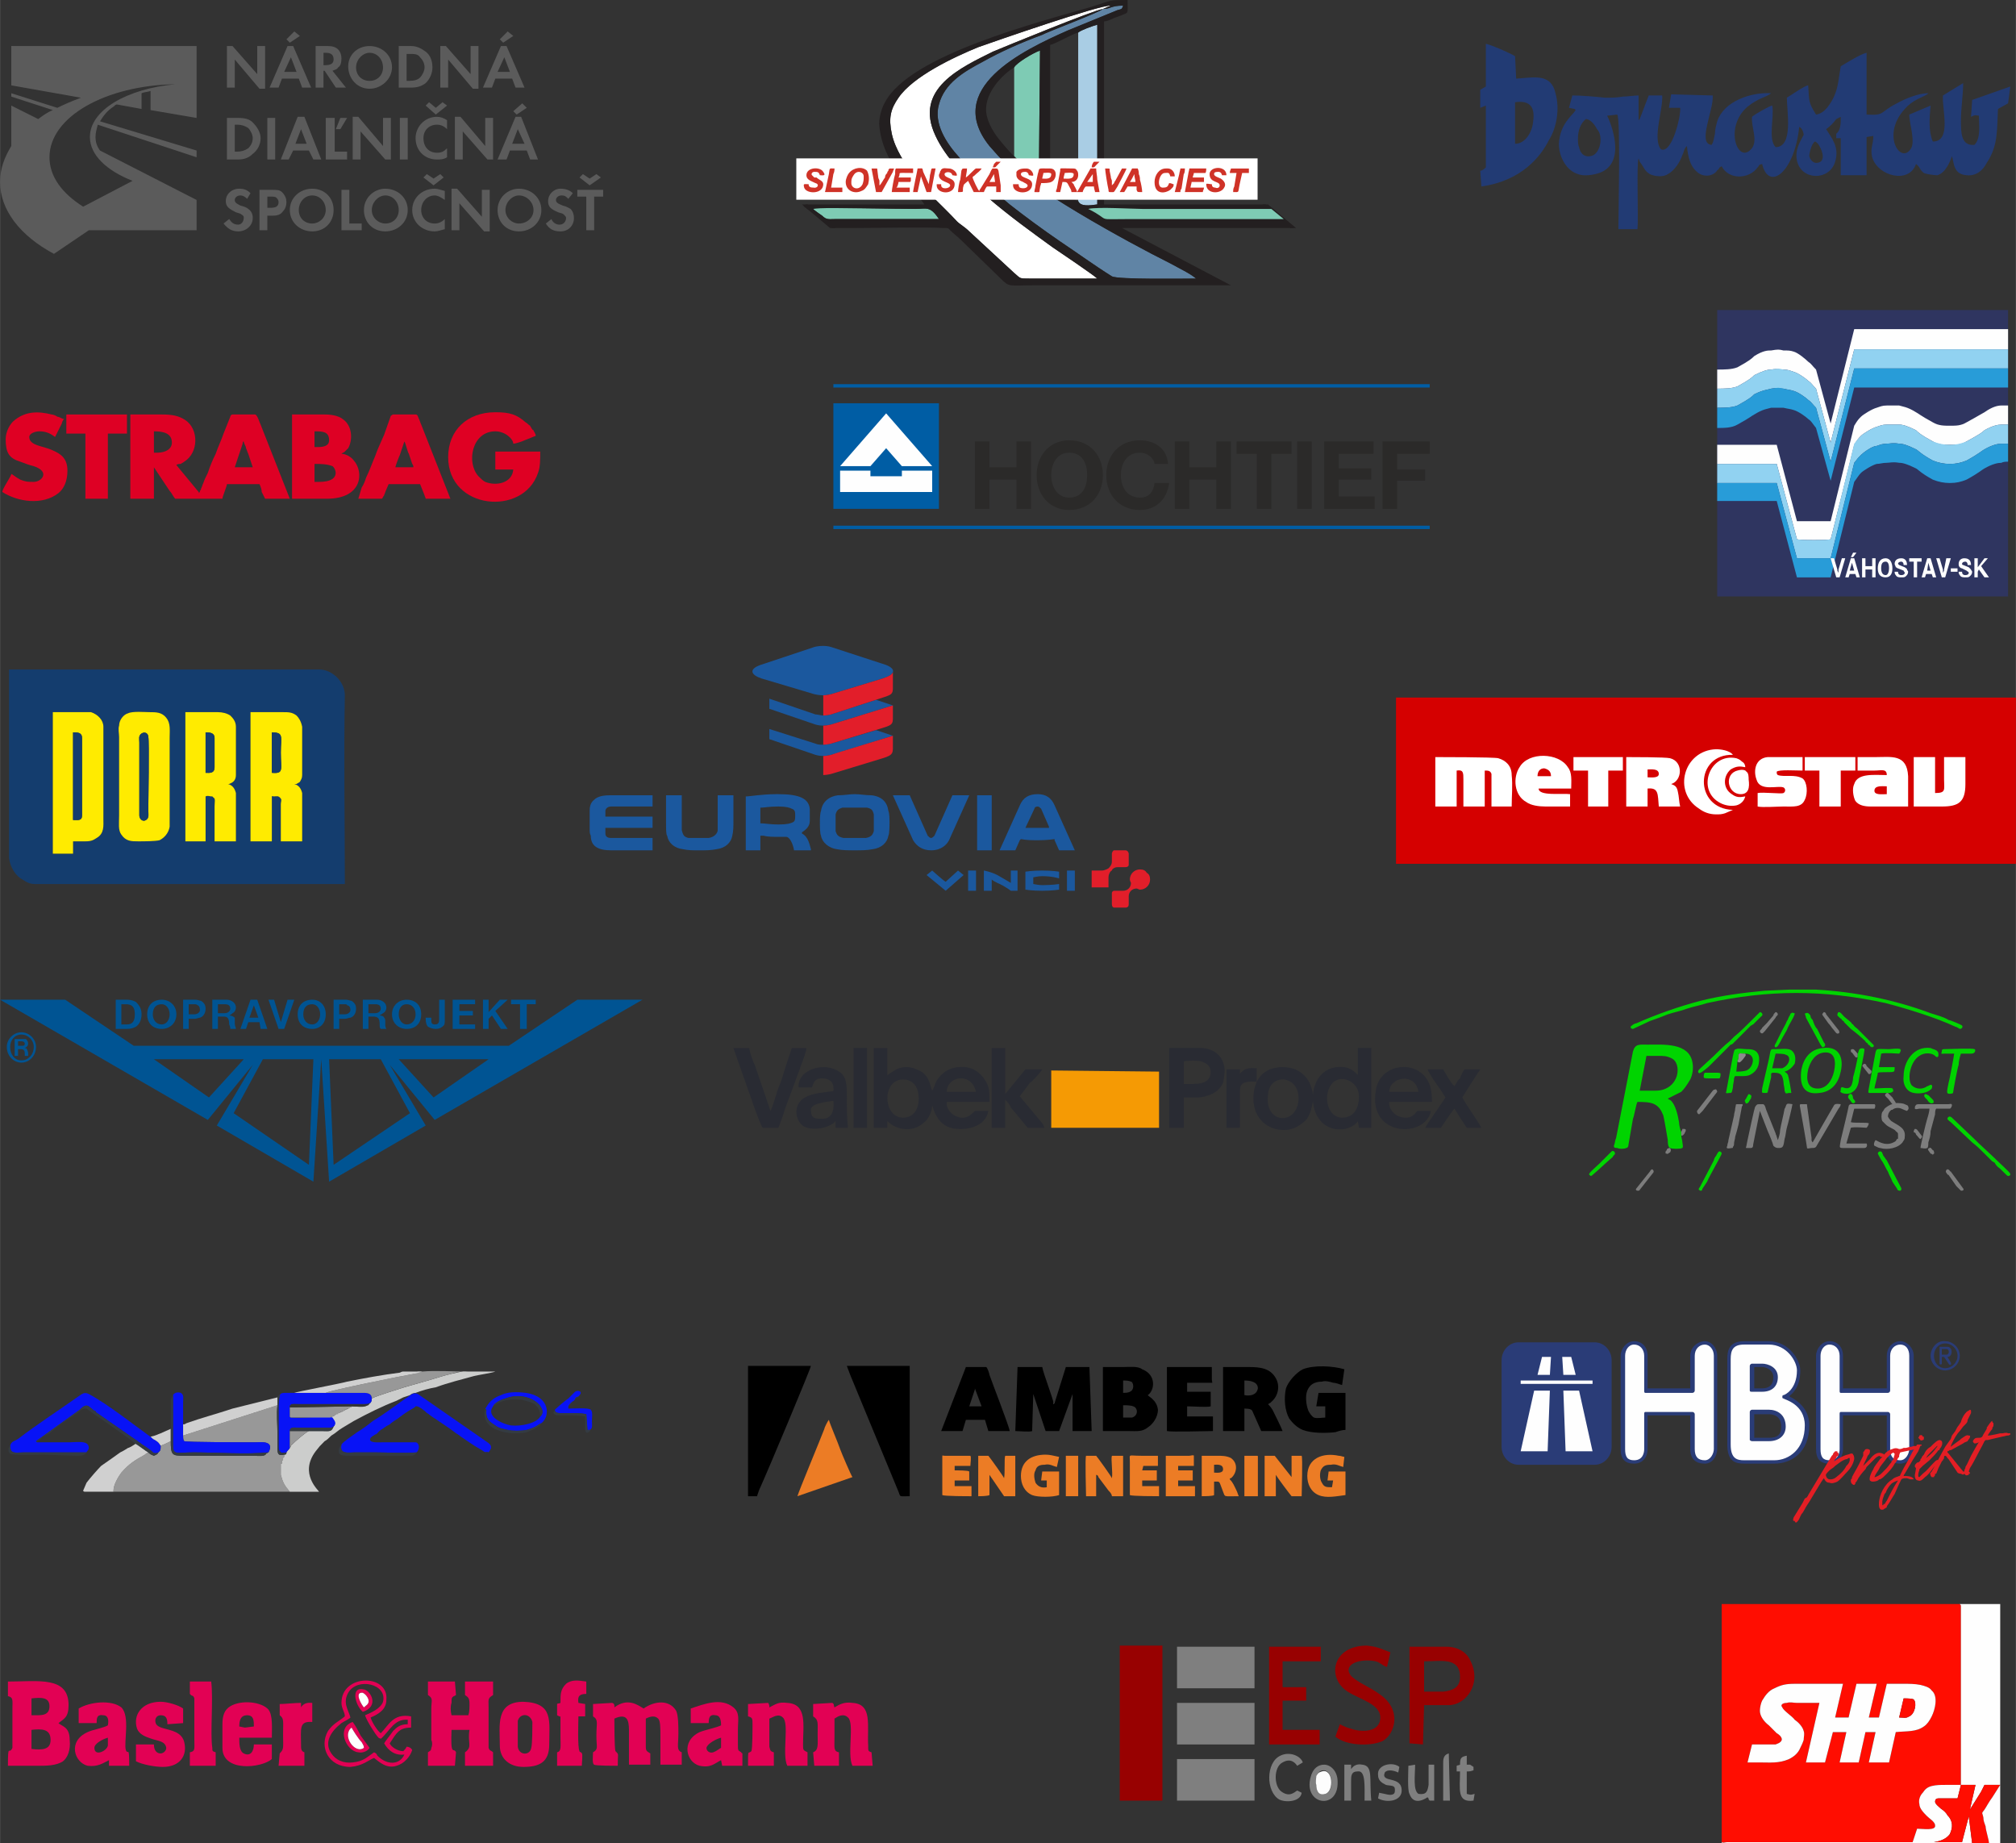 <?xml version="1.0" encoding="UTF-8"?>
<!DOCTYPE svg PUBLIC "-//W3C//DTD SVG 1.1//EN" "http://www.w3.org/Graphics/SVG/1.1/DTD/svg11.dtd">
<!-- Creator: CorelDRAW X8 -->
<svg xmlns="http://www.w3.org/2000/svg" xml:space="preserve" width="56.028mm" height="51.218mm" version="1.1" style="shape-rendering:geometricPrecision; text-rendering:geometricPrecision; image-rendering:optimizeQuality; fill-rule:evenodd; clip-rule:evenodd"
viewBox="0 0 1795 1641"
 xmlns:xlink="http://www.w3.org/1999/xlink">
 <rect x="0" y="0" width="1795" height="1641" fill="#333333" stroke="none"/>
 <defs>
  <style type="text/css">
   <![CDATA[
    .fil35 {fill:black}
    .fil2 {fill:#00D400}
    .fil40 {fill:#0813F6}
    .fil26 {fill:#143D6E}
    .fil5 {fill:#1B589E}
    .fil15 {fill:#223B74}
    .fil12 {fill:#231F20}
    .fil19 {fill:#289CD8}
    .fil1 {fill:#292B33}
    .fil24 {fill:#2B2A29}
    .fil16 {fill:#2F3560}
    .fil42 {fill:#333433}
    .fil43 {fill:#343B42}
    .fil37 {fill:#595959}
    .fil8 {fill:#6084A5}
    .fil3 {fill:#7D7D7D}
    .fil11 {fill:#7ECBB4}
    .fil33 {fill:#7F7F7F}
    .fil4 {fill:#8C8C8C}
    .fil18 {fill:#91D2F1}
    .fil32 {fill:#980101}
    .fil38 {fill:#989898}
    .fil10 {fill:#A9CDE4}
    .fil39 {fill:#CCCDCC}
    .fil14 {fill:#CF3227}
    .fil41 {fill:#D0D0D0}
    .fil28 {fill:#D50000}
    .fil20 {fill:#DE0024}
    .fil21 {fill:#DF0023}
    .fil45 {fill:#E20154}
    .fil6 {fill:#E21E2A}
    .fil36 {fill:#EC7C25}
    .fil0 {fill:#F59A04}
    .fil34 {fill:#FDFDFD}
    .fil17 {fill:#FEFEFE}
    .fil46 {fill:#FEFEFF}
    .fil44 {fill:#FF0D01}
    .fil27 {fill:#FFEB00}
    .fil9 {fill:white}
    .fil13 {fill:white}
    .fil29 {fill:#005493;fill-rule:nonzero}
    .fil22 {fill:#005DA4;fill-rule:nonzero}
    .fil30 {fill:#2A3C77;fill-rule:nonzero}
    .fil25 {fill:#2B2A29;fill-rule:nonzero}
    .fil7 {fill:#5B5B5B;fill-rule:nonzero}
    .fil31 {fill:#E31E24;fill-rule:nonzero}
    .fil23 {fill:#FEFEFE;fill-rule:nonzero}
   ]]>
  </style>
 </defs>
 <g id="Vrstva_x0020_1">
  <g id="_1192536656">
   <polygon class="fil0" points="936,1004 1032,1004 1032,954 936,953 "/>
   <path class="fil1" d="M804 995c-18,0 -19,-34 0,-34 10,0 14,8 14,17 0,10 -5,17 -14,17zm-44 9l12 0 0 -71 -12 0 0 71zm-38 -16c0,-6 14,-7 20,-8 1,8 -1,16 -10,16 -6,0 -10,0 -10,-8zm-11 -20l12 0c1,-2 1,-8 9,-8 6,0 10,3 10,8 1,5 -1,3 -5,4 -8,1 -16,2 -22,6 -9,7 -7,20 1,25 9,4 23,1 28,-5l0 6 11 0c-1,-9 -1,-18 -1,-28 0,-9 0,-18 -7,-22 -13,-9 -37,-2 -36,14zm172 36l12 0 0 -25c2,2 4,4 5,7 2,2 14,17 15,18l15 0c-1,-2 -1,-3 -2,-4l-20 -24 9 -12c2,-1 10,-10 11,-12l-15 0 -18 22 0 -41 -12 0 0 71zm-204 0l14 0c1,-2 5,-13 6,-17l13 -35c1,-4 6,-15 6,-19l-13 0c-1,3 -8,24 -9,28 -2,5 -4,10 -5,14 -1,3 -4,13 -5,14l-14 -41c-2,-4 -4,-10 -5,-15l-14 0 19 54c2,5 5,14 7,17zm164 -32c0,-14 22,-18 26,0l-3 0 -20 0 -3 0zm-65 32l12 0 0 -6c9,9 24,10 33,1 3,-2 7,-9 7,-15 1,2 4,20 22,21 13,1 26,-4 28,-16l-12 0c-4,4 -8,8 -16,5 -4,-1 -10,-7 -9,-13l38 0c0,-10 0,-14 -5,-21 -3,-4 -8,-9 -16,-10 -12,-1 -20,3 -26,12 -2,4 -2,6 -4,9 -2,-4 -2,-15 -14,-19 -6,-3 -15,-3 -21,2 -1,0 -4,3 -5,3l0 -24 -12 0 0 71z"/>
   <path class="fil1" d="M1195 995c-13,0 -17,-19 -10,-29 7,-11 25,-4 25,10 0,10 -4,19 -15,19zm-91 -39c0,-1 0,1 0,-1 0,-1 0,-2 0,-3l-12 0 0 52 12 0c0,-4 0,-28 0,-32 0,-6 1,-10 15,-9l0 -12c-7,0 -10,-1 -15,5zm183 21c-3,5 -16,23 -18,27l14 0c2,-3 10,-15 12,-17 3,5 7,11 11,17l13 0c-5,-9 -12,-18 -17,-27 5,-8 10,-16 16,-25l-14 0c-2,3 -3,5 -4,8 -2,1 -4,6 -5,7 -4,-4 -7,-10 -10,-15 -2,0 -5,0 -14,0 2,4 5,9 8,13 3,4 5,7 8,12zm-131 4c-3,21 -30,19 -27,-6 1,-21 30,-18 27,6zm-40 -3c0,18 13,28 27,28 8,0 13,-3 19,-8 4,-4 6,-11 7,-18 1,15 11,28 29,25 4,-1 10,-4 11,-7l1 6 11 0 0 -71 -12 0 0 24c-3,-3 -6,-6 -12,-7 -18,-2 -27,11 -28,25 -1,-12 -9,-25 -27,-25 -17,0 -26,11 -26,28zm147 -6l-26 0c0,-13 23,-18 26,0zm11 17l-12 0c-3,4 -7,8 -16,5 -4,-1 -10,-7 -9,-13l38 0c0,-9 -1,-15 -5,-21 -12,-17 -42,-12 -45,11 -7,42 45,42 49,18zm-220 -24l0 -20c4,-1 13,-1 16,0 5,2 8,4 8,10 -1,11 -12,10 -24,10zm-13 39l13 0 0 -27c1,0 11,0 13,0 1,0 17,-1 22,-13 1,-5 2,-11 1,-15 -3,-14 -16,-16 -20,-16 -1,0 -28,0 -29,0 0,5 0,64 0,71z"/>
  </g>
  <g id="_1192547216">
   <path class="fil2" d="M1607 881l-14 0 -22 1c-20,2 -37,4 -57,9 -19,5 -39,12 -57,20 -1,0 -3,1 -4,2 -2,1 -1,3 1,3 0,0 13,-6 15,-7 6,-2 11,-4 16,-6 6,-2 12,-3 17,-5 6,-2 12,-3 18,-5 55,-12 104,-12 159,0 19,5 45,13 62,21 1,0 4,2 4,2 2,0 3,-2 2,-3 -1,-1 -11,-5 -12,-5 -5,-3 -10,-4 -16,-6 -32,-12 -67,-19 -102,-21 -1,0 -9,0 -10,0zm-192 164l0 1c1,0 1,2 3,0 6,-5 12,-11 18,-16 0,-1 2,-2 2,-3 0,-2 -2,-3 -3,-2l-9 9c-1,1 -1,1 -2,2 -2,2 -8,7 -9,9zm152 -144c-1,1 -6,6 -7,7 -5,5 -11,11 -16,15l-4 4c-5,4 -10,9 -14,13l-13 12c0,0 -1,1 -1,2 0,1 1,2 2,1 1,0 7,-5 8,-6l19 -19c1,0 2,-1 2,-1l7 -7c3,-3 6,-6 9,-9 1,0 1,-1 2,-1l7 -7c3,-2 0,-4 -1,-4zm28 1c-1,0 -1,2 -2,3 -1,2 -1,3 -2,4 -1,3 -3,6 -4,8l-6 12c-2,3 0,4 1,3 1,0 4,-6 5,-8 1,-2 3,-5 4,-7 1,-3 3,-6 4,-8 1,-2 3,-5 3,-7 -1,0 -2,-1 -3,0zm-38 72c-1,1 -2,4 -3,5 0,0 -1,1 0,2 0,1 1,2 2,1 1,0 2,-3 3,-4 0,-1 1,-2 0,-3 0,0 -1,-1 -2,-1zm-43 86l1 0c1,-1 0,0 1,-2l4 -6c1,-3 13,-24 13,-25 0,-1 -1,-2 -2,-2 -1,0 -2,2 -3,4 -1,1 -2,3 -2,4l-12 23c-2,3 -2,3 0,4zm177 0l1 0c0,0 1,0 1,-2 0,0 -1,-2 -1,-2l-12 -23c-1,-1 -2,-3 -3,-4 -1,-2 -1,-4 -3,-4 -1,0 -2,1 -2,2 0,0 3,6 4,7 2,3 3,6 5,9 1,3 3,6 4,9l4 6c1,2 0,1 2,2zm-44 -86c-1,1 -1,1 -1,1 -1,2 0,3 1,4 1,1 2,4 4,3 2,-1 0,-3 -1,-4 0,-2 -1,-5 -3,-4zm-39 -72c-2,0 0,2 0,4l13 24c1,1 1,3 3,2 2,-1 1,-3 0,-4l-6 -12c-2,-2 -3,-5 -4,-8 -1,-1 -2,-2 -2,-4 -1,-1 -2,-3 -4,-2zm29 -1c-1,1 -1,2 -1,3 1,1 2,2 2,2 1,1 2,1 2,2 1,1 2,1 2,2l6 6c4,3 9,7 13,11 0,1 1,1 2,2 0,1 1,1 2,2 0,0 1,2 3,1 0,0 1,-1 0,-2l-14 -14c-1,-1 -3,-2 -4,-4 -1,0 -1,-1 -2,-2l-6 -5c-2,-2 -3,-4 -5,-4zm77 73c-2,2 1,4 2,5 1,2 3,4 5,3 1,0 1,-2 0,-3l-4 -4c-1,0 -1,-1 -3,-1zm76 72l0 -1c-1,-2 -10,-10 -12,-12 0,0 -1,-1 -2,-2l-15 -14c-1,-1 -1,-1 -2,-2l-21 -20c0,0 -1,-1 -2,-1 -1,0 -2,1 -2,2 0,1 3,3 3,3l19 18c4,3 8,7 11,10l7 7c1,0 1,1 2,1 1,2 2,3 3,4 2,1 8,8 9,8 1,0 2,-1 2,-1z"/>
   <path class="fil3" d="M1567 989l7 18c1,2 5,12 5,13 2,2 3,2 5,2 4,0 4,-2 5,-8 1,-3 1,-6 2,-10 1,-3 5,-20 5,-21 -1,0 -4,-1 -5,0 -1,1 -1,3 -2,4 -1,6 -3,13 -4,19 0,3 -1,6 -2,9l-1 -3c0,-1 -1,-2 -1,-3l-8 -20c-1,-2 -1,-5 -3,-6 -1,0 -3,0 -4,0 -2,0 -2,1 -3,2 -1,1 -6,26 -7,30l-1 5c0,1 -1,2 0,2 1,0 4,0 4,0 2,0 2,-2 2,-3l6 -30z"/>
   <path class="fil3" d="M1681 973l-1 0c-3,2 -1,3 1,5 1,1 3,4 4,5 -2,0 -6,3 -7,4 0,0 -1,2 -2,3 -1,2 -1,6 0,8 2,2 1,1 3,3 3,3 8,4 9,6 1,1 2,1 2,3 0,1 0,2 0,3 0,1 0,1 -1,1 -1,2 -1,2 -3,3 -8,4 -15,-2 -16,-2 -1,1 -2,4 -1,5 2,1 4,2 5,2 7,2 16,0 20,-5 1,-2 2,-2 2,-5 1,-8 -6,-10 -12,-14 -1,-1 -2,-2 -3,-4 0,-2 1,-4 2,-5 1,-1 1,-1 2,-1 2,-2 6,-2 8,-1 2,1 5,2 5,2 1,-1 2,-2 1,-4 0,-1 -1,-1 -3,-2 -2,-1 -5,-1 -8,-1 0,-1 -2,-3 -3,-5 -1,-1 -3,-3 -4,-4z"/>
   <path class="fil3" d="M1662 1018c-2,0 -14,0 -18,0l4 -14c3,-1 13,0 14,0 1,-1 2,-3 2,-4 -2,-1 -13,0 -16,-1l3 -12c2,0 17,0 18,0 1,-1 1,-4 0,-4l-19 0c-1,0 -2,0 -2,0 -1,0 -2,1 -2,2 0,1 -6,26 -7,30 -1,7 -2,7 3,7 2,0 17,0 18,0 2,0 3,-2 2,-4z"/>
   <path class="fil3" d="M1639 983c-1,0 -5,-1 -6,1 0,0 -18,31 -19,33 -1,-1 -1,-2 -1,-2 0,-1 0,-2 0,-2l-4 -29c0,-1 0,-1 -1,-1 -1,0 -4,0 -5,0 -1,1 0,3 0,4 1,5 6,34 6,35 0,1 3,0 4,0 2,0 3,0 4,-1l20 -34c1,-1 2,-3 2,-4z"/>
   <path class="fil3" d="M1718 987c0,2 -1,6 -2,9 -1,3 -6,24 -6,26 2,0 4,1 6,0 1,0 1,-4 1,-5 1,-3 2,-6 2,-10l4 -15c0,-1 0,-4 1,-5 1,0 12,0 12,0 1,0 2,-2 2,-3 0,-2 -2,-1 -3,-1l-26 0c-1,0 -3,0 -3,1 -1,0 -1,2 -1,3 1,1 3,0 4,0 2,0 7,0 9,0z"/>
   <path class="fil2" d="M1740 938c0,1 -4,23 -5,26 0,1 -2,8 -1,9 0,1 4,1 5,0 0,-1 4,-23 5,-25 0,-3 1,-7 2,-10 2,0 6,0 8,0 2,0 3,0 4,-1 1,-1 1,-3 0,-3 -2,-1 -23,0 -27,0 -2,0 -2,1 -2,2 -1,3 0,2 2,2 3,0 6,0 9,0zm-280 33l6 -31c3,0 8,0 11,0 4,0 7,0 11,2 5,2 7,9 5,16 -2,6 -6,10 -12,12 -3,1 -6,1 -10,1 -4,0 -8,0 -11,0zm27 51l0 0c2,1 9,1 11,0 1,-1 0,-4 0,-5 0,-2 -1,-4 -1,-6l0 -3c-1,-2 -2,-7 -2,-9 -1,-6 -3,-15 -7,-19 -1,-1 -2,-1 -3,-2l6 -3c2,-1 4,-2 6,-3 3,-3 5,-6 8,-11 2,-4 3,-10 2,-15 -3,-18 -26,-16 -40,-16 -7,0 -11,-1 -13,6l-15 77c-1,2 -1,5 -2,7 0,2 1,2 3,2 2,1 6,1 8,0 1,0 2,-1 2,-3l4 -23c1,-2 3,-14 4,-15 5,0 11,0 15,2 4,2 6,5 8,10 1,4 3,16 4,22 0,2 0,6 2,7zm31 -67c-1,1 -1,2 -1,4 0,1 2,1 4,1 2,0 9,0 10,0 1,-1 1,-3 1,-4 0,-1 -2,-1 -4,-1 -1,0 -9,0 -10,0zm29 -10c0,-1 1,-2 1,-3l0 -3c1,-2 1,-1 6,-1 3,0 5,1 6,3 2,3 0,10 -5,12 -3,1 -7,1 -9,1l1 -9zm-1 -11c-2,0 -2,2 -3,6l-6 32c-1,2 2,1 3,1 2,0 2,0 3,-5 0,-3 1,-5 1,-8 1,-2 0,-2 2,-2 2,0 3,0 5,0 2,0 5,0 7,-1 4,-2 7,-5 8,-10 1,-6 0,-10 -4,-12 -2,-1 -5,-1 -7,-1 -2,0 -8,-1 -9,0zm35 4c2,0 8,0 9,1 5,1 4,9 -3,12 -2,0 -6,0 -9,0l3 -13zm-3 17c6,0 9,0 10,8 0,3 1,5 1,8 1,2 0,3 4,2 1,0 2,0 2,0 0,-1 -2,-13 -3,-16 -1,-2 -2,-2 -3,-3 4,-1 7,-4 9,-7 1,-4 1,-9 -3,-12 -3,-2 -9,-1 -14,-1 -5,0 -4,-1 -6,9 -2,9 -4,17 -6,26 0,4 -1,4 3,4 1,0 2,0 2,-1l3 -13c0,-1 0,-1 0,-2 0,-2 0,-1 1,-2zm46 -18c10,-1 11,8 9,17 -2,8 -6,14 -13,15 -11,1 -12,-8 -10,-17 2,-7 6,-14 14,-15zm-1 -4c-11,1 -17,9 -19,19 -2,14 2,23 16,21 11,-1 17,-9 19,-19 3,-13 -2,-23 -16,-21zm31 5l0 3c0,2 -3,15 -4,18 0,3 -1,7 -2,8 -3,4 -8,0 -8,1 -1,0 -1,1 -1,3 -1,1 0,1 1,2 3,1 6,1 8,0 4,-2 6,-5 7,-10 0,-3 6,-29 5,-29 0,-1 -4,-1 -4,0 -1,0 -1,3 -2,4zm26 35l1 0c1,0 3,0 4,-1 1,0 1,-2 0,-3 -1,-1 -13,0 -16,0 0,-1 3,-12 3,-14 3,-1 13,0 14,-1 1,0 1,-2 1,-4 -2,0 -11,0 -14,0l2 -12c3,-1 15,0 16,0 1,-1 2,-3 1,-4 -2,-1 -8,0 -10,0 -13,0 -11,-2 -13,8l-5 27c0,1 -1,3 0,4 1,0 14,0 16,0zm40 -7c-1,-1 -3,1 -4,1 -4,3 -10,3 -14,-1 -4,-6 -1,-21 7,-26 4,-3 11,-3 14,0 2,2 3,1 3,-1 0,-3 -1,-3 -2,-4 -2,-1 -3,-1 -5,-2 -15,-2 -24,12 -24,25 -1,8 3,14 9,15 5,1 12,0 15,-3 1,0 2,-3 1,-4z"/>
   <path class="fil3" d="M1547 983c-2,0 -1,0 -2,4 0,2 -1,4 -1,6l-5 22c0,2 -1,3 -1,5 -1,2 -1,3 4,2 1,0 1,0 1,-1 1,-1 1,-2 1,-3 0,-2 1,-4 1,-6 1,-3 2,-7 3,-11l3 -16c1,-1 1,-2 0,-2 -1,0 -3,0 -4,0z"/>
   <path class="fil3" d="M1527 970c-1,0 -1,0 -2,1l-14 18c0,2 1,3 2,3 1,-1 2,-2 3,-3l13 -17c0,-1 -1,-3 -2,-2z"/>
   <path class="fil3" d="M1746 1060l1 0c1,0 2,-1 1,-2l-11 -15c-1,0 -1,-2 -3,-2 -1,0 -2,2 -1,3 0,0 1,2 2,2l7 10c1,1 3,3 4,4z"/>
   <path class="fil3" d="M1458 1060l1 0c1,0 1,-1 2,-2l11 -14c1,-1 0,-3 -1,-3 -1,0 -2,2 -2,2l-12 15c-1,1 0,2 1,2z"/>
   <path class="fil3" d="M1624 901c-1,1 -2,2 -1,3l5 7c2,2 3,4 4,5 2,2 3,5 5,4 1,0 1,-2 0,-3l-11 -14c0,-1 -1,-2 -2,-2z"/>
   <path class="fil3" d="M1581 901c-1,1 -2,2 -2,3l-6 7c-1,1 -3,3 -4,4 0,1 -2,2 -2,3 0,1 1,2 2,2 1,0 4,-4 4,-4l8 -10c0,-1 2,-2 2,-3 0,-1 -1,-2 -2,-2z"/>
   <path class="fil4" d="M1547 945c2,2 3,0 5,-2 2,-3 3,-3 2,-5 -5,0 -5,-1 -6,1l0 3c0,1 -1,2 -1,3z"/>
   <path class="fil3" d="M1660 947c-2,1 -2,2 -1,3l4 5c0,0 1,2 2,1 1,0 2,-2 1,-3l-4 -4c0,-1 -1,-2 -2,-2z"/>
   <path class="fil3" d="M1705 1005c-1,1 -1,2 -1,3 1,0 2,1 2,2 2,2 3,4 4,4 1,-1 2,-2 1,-3l-3 -4c-1,-1 -1,-2 -3,-2z"/>
   <path class="fil3" d="M1654 941l0 -3c0,0 0,0 0,0 -1,-1 -3,-4 -4,-4 -1,0 -2,0 -2,1 0,1 0,2 1,2l3 4c0,0 1,1 2,0z"/>
   <path class="fil3" d="M1718 1022c-3,1 0,3 1,5 1,0 2,1 2,1 1,-1 2,-2 1,-2 0,-1 0,-2 -1,-2 -1,-1 -2,-3 -3,-2z"/>
   <path class="fil3" d="M1487 1022l0 0c-2,0 -3,1 -3,2 -1,1 -1,1 -1,2 0,1 0,1 1,1 1,1 2,-1 3,-1 1,-2 1,-2 0,-4z"/>
   <path class="fil3" d="M1497 1008l0 3 0 0c2,0 2,-1 3,-2 0,-1 1,-1 1,-3 0,-1 -1,-1 -3,-1 0,1 -1,2 -1,3z"/>
  </g>
  <g id="_1192592368">
   <path class="fil5" d="M913 792l0 -16c0,0 6,-1 15,-1 9,0 15,1 15,1l0 6c0,0 -6,-2 -15,-2 -4,0 -7,1 -8,1 0,1 0,5 0,6 1,0 4,1 8,1 9,0 15,-1 15,-1l0 5c0,0 -6,1 -15,1 -9,0 -15,-1 -15,-1zm-180 -173c3,0 7,-1 7,-1l46 -14c10,-3 13,-8 3,-12l-49 -16c0,0 -3,-1 -7,-1 -5,0 -8,1 -8,1l-48 16c-11,4 -8,9 1,12l47 14c0,0 4,1 8,1zm7 17c0,0 -4,1 -7,1 -2,0 -5,-1 -7,-1l-41 -14 0 9 41 14c0,0 3,1 7,1 3,0 7,-1 7,-1l55 -17 -15 -5 -40 13zm0 26c0,0 -4,1 -7,1 -2,0 -5,0 -7,-1l-41 -13 0 9 41 14c0,0 3,1 7,1 3,0 7,-1 7,-1l55 -17 -15 -5 -40 12zm-201 80l0 -5 42 0 0 -10 -42 0 0 0 0 -5c0,-2 2,-4 5,-4l37 0 0 -10 -38 0c-6,0 -11,1 -14,4 -4,3 -4,8 -4,10l0 0c0,7 0,12 0,15 0,4 0,5 1,7 0,9 6,13 18,13l37 0 0 -11 -37 0c-4,0 -5,-2 -5,-4zm239 -3l0 1c-1,3 -2,5 -7,6 -3,0 -6,0 -10,0 -4,0 -7,0 -10,0 -5,-1 -6,-3 -7,-6 0,-2 0,-5 0,-8 0,-3 0,-6 0,-7 1,-4 3,-5 6,-6 3,0 6,0 11,0l0 0c5,0 8,0 11,0 4,1 5,2 6,6 0,1 0,4 0,7 0,3 0,6 0,7zm-2 -31c-6,0 -10,-1 -15,-1 -5,0 -9,1 -15,1 -8,1 -14,6 -15,14 -1,2 -1,8 -1,10 0,3 0,10 1,12 1,6 7,11 14,12 5,1 10,1 16,1 6,0 11,0 16,-1 8,-1 13,-6 14,-12 1,-2 1,-9 1,-12 0,-2 0,-8 -1,-10 -1,-8 -6,-13 -15,-14zm158 29c-4,0 -8,0 -11,0 -3,0 -6,0 -9,0l-1 0 0 0 8 -17c0,-1 1,-2 3,-2 1,0 2,1 3,2l7 16 0 1 0 0zm5 -20c-3,-7 -8,-10 -15,-10l0 0c-8,0 -13,3 -16,10l-18 40 14 0 4 -9 1 -1 0 0c5,1 10,1 14,1 4,0 9,0 16,-1l0 0 0 1 4 9 14 0 -18 -40zm-233 15c-2,1 -5,2 -13,2l0 0c-7,0 -12,-1 -15,-1l-1 0 0 -14 1 0c2,0 7,-1 15,-1l0 0c7,0 10,1 12,2 3,1 3,3 3,6 0,3 0,5 -2,6zm16 24c-1,-3 -2,-11 -8,-14l0 -1 0 0c3,-2 7,-5 7,-10l0 -3c0,-2 0,-5 0,-8 -1,-9 -9,-13 -28,-13 -1,0 -1,0 -2,0 -12,0 -24,2 -26,2l-1 0 0 48 13 0 0 -13 1 0c0,0 1,0 2,0 3,1 9,1 13,1l3 0 4 0c0,0 0,0 0,0 3,0 6,6 7,12l0 0 15 0 0 0c0,0 0,0 0,-1zm148 1l13 0 0 -49 -13 0 0 49zm-231 -49l0 24c0,2 0,4 0,7 0,2 -2,6 -8,7 -3,0 -5,0 -9,0 -5,0 -6,0 -9,0 -5,-1 -5,-4 -6,-7 0,-2 0,-4 0,-7l0 -24 -14 0 0 24c0,6 0,11 1,12 1,6 6,11 14,12 5,1 8,1 14,1l1 0c6,0 10,0 15,-1 8,-1 13,-6 14,-12 1,-4 1,-9 1,-12l0 -24 -14 0zm193 36c-1,1 -2,2 -3,2 -1,0 -2,-1 -3,-2l-16 -36 -15 0 18 40c3,5 8,9 16,9l0 0c9,0 14,-5 16,-9l18 -40 -15 0 -16 36zm26 35l-16 14 -17 -14 5 -4c0,0 10,9 12,10 1,-1 11,-10 11,-10l5 4zm42 14c0,0 -5,-4 -12,-7 -2,-1 -4,-2 -5,-3l0 10 -7 0 0 -18c0,0 6,1 12,4 7,4 12,7 12,7l0 -11 6 0 0 18 -6 0zm-38 0l7 0 0 -18 -7 0 0 18zm88 0l7 0 0 -18 -7 0 0 18z"/>
   <path class="fil6" d="M972 775l9 0c3,0 6,-2 6,-2 1,-1 3,-3 3,-6l0 -7c0,-1 1,-3 2,-3l10 0c2,0 3,2 3,3l0 10c0,1 -1,2 -3,2l-7 0c-3,0 -5,2 -5,3 -1,0 -3,3 -3,6l0 9 -15 0 0 -15zm-177 -113l0 -7 -49 15 -6 2c0,0 0,0 0,0l0 0c0,0 -4,1 -7,1l0 17c3,0 7,-1 7,-1l46 -14c10,-3 9,-5 9,-13zm0 -27l0 -7 -55 17c0,0 -4,1 -7,1l0 17c3,0 7,-1 7,-1l46 -14c10,-3 9,-4 9,-13zm0 -37c0,2 -3,4 -9,6l-46 14c0,0 -4,1 -7,1l0 18c3,0 7,-1 7,-1l46 -15c10,-3 9,-4 9,-13l0 -10zm229 185c0,-3 -1,-5 -3,-6 -1,-2 -3,-3 -6,-3 -5,0 -9,4 -9,9 0,1 1,3 1,3 0,4 -3,7 -7,7l-8 0c-1,0 -2,1 -2,2l0 10c0,2 1,3 2,3l10 0c2,0 3,-1 3,-3l0 -7c0,-4 3,-7 7,-7 1,0 2,1 3,1 5,0 9,-4 9,-9z"/>
  </g>
  <path class="fil7" d="M202 41l5 0 22 25 0 -25 7 0 0 38 -5 0 -22 -26 0 25 -7 0 0 -37zm-122 81c0,16 15,30 38,39l-44 23c-19,-12 -30,-27 -30,-44 0,-36 50,-64 112,-65 -43,4 -76,23 -76,47zm95 -17l0 -64 -165 0 0 35 62 11c-8,3 -15,6 -21,9l-41 -13 0 3 37 12c-5,2 -9,5 -13,8l-24 -12 0 36c-6,10 -10,20 -10,32 0,25 18,48 48,64l31 -21 96 0 0 -27 -86 -44c-3,-4 -4,-8 -4,-12 0,-4 1,-7 2,-11l88 29 0 -6 -86 -26c0,0 0,0 0,0 3,-5 7,-10 12,-13 1,-1 2,-2 3,-2l22 4 0 -14c2,-1 5,-1 8,-2l0 0 0 17 41 7zm344 50l6 4 6 -4 4 3 -10 7 -9 -7 3 -3zm3 50l0 -30 -8 0 0 -6 23 0 0 6 -8 0 0 30 -7 0zm-16 -28c-2,-2 -3,-3 -6,-3 -3,0 -5,2 -5,4 0,2 1,3 6,5 4,1 5,2 7,3 2,2 3,5 3,8 0,7 -5,12 -12,12 -6,0 -10,-2 -13,-7l5 -4c1,3 4,5 7,5 4,0 6,-3 6,-6 0,-1 -1,-2 -2,-3 -1,-1 -2,-1 -5,-2 -7,-3 -9,-5 -9,-10 0,-6 5,-11 11,-11 4,0 8,1 11,4l-4 5zm-56 10c0,7 6,12 12,12 7,0 13,-5 13,-12 0,-7 -6,-13 -13,-13 -6,0 -12,6 -12,13zm32 0c0,11 -9,19 -20,19 -11,0 -19,-8 -19,-19 0,-11 9,-19 19,-19 11,0 20,8 20,19zm-80 -19l5 0 22 25 0 -24 7 0 0 37 -5 0 -22 -25 0 24 -7 0 0 -37zm-22 -13l6 4 6 -4 3 3 -9 7 -9 -7 3 -3zm16 23c-3,-2 -6,-4 -9,-4 -7,0 -12,6 -12,13 0,7 5,12 12,12 3,0 6,-1 9,-4l0 9c-4,1 -6,2 -9,2 -11,0 -20,-8 -20,-19 0,-11 9,-19 20,-19 3,0 5,1 9,2l0 8zm-65 9c0,7 6,12 12,12 7,0 12,-5 12,-12 0,-7 -5,-13 -12,-13 -6,0 -12,6 -12,13zm32 0c0,11 -9,19 -20,19 -11,0 -19,-8 -19,-19 0,-11 9,-19 19,-19 11,0 20,8 20,19zm-52 12l11 0 0 6 -18 0 0 -36 7 0 0 30zm-45 -12c0,7 5,12 12,12 6,0 12,-5 12,-12 0,-7 -5,-13 -12,-13 -7,0 -12,6 -12,13zm31 0c0,11 -8,19 -19,19 -11,0 -20,-8 -20,-19 0,-11 9,-19 20,-19 11,0 19,8 19,19zm-56 -2c4,0 7,-1 7,-5 0,-2 -1,-3 -2,-4 -1,-1 -3,-1 -6,-1l-2 0 0 10 3 0zm-3 20l-7 0 0 -36 11 0c4,0 7,0 9,2 3,3 4,6 4,9 0,3 -1,6 -3,8 -2,3 -5,4 -9,4l-5 0 0 13zm-18 -28c-2,-2 -4,-3 -6,-3 -3,0 -5,2 -5,4 0,2 1,3 5,5 4,1 6,2 7,3 3,2 4,5 4,8 0,7 -6,12 -13,12 -5,0 -9,-2 -13,-7l5 -4c2,3 4,5 8,5 3,0 5,-3 5,-6 0,-1 0,-2 -2,-3 -1,-1 -2,-1 -5,-2 -6,-3 -9,-5 -9,-10 0,-6 5,-11 12,-11 4,0 7,1 10,4l-3 5zm240 -75l-3 -3 8 -7 4 4 -9 6zm1 13l-5 13 11 0 -6 -13zm-7 19l-3 8 -8 0 16 -38 5 0 15 38 -7 0 -3 -8 -15 0zm-49 -30l5 0 22 26 0 -25 7 0 0 37 -5 0 -22 -25 0 25 -7 0 0 -38zm-23 -13l6 5 6 -5 4 3 -10 8 -9 -8 3 -3zm16 24c-3,-3 -6,-4 -9,-4 -7,0 -12,5 -12,12 0,8 5,13 12,13 4,0 6,-1 9,-4l0 8c-3,2 -6,2 -9,2 -11,0 -19,-8 -19,-19 0,-10 8,-19 19,-19 3,0 6,1 9,3l0 8zm-42 27l7 0 0 -37 -7 0 0 37zm-42 -38l5 0 22 26 0 -25 7 0 0 37 -5 0 -22 -25 0 25 -7 0 0 -38zm-5 1l-6 10 -4 0 4 -10 6 0zm-11 30l11 0 0 7 -19 0 0 -37 8 0 0 30zm-30 -20l-5 13 10 0 -5 -13zm-7 19l-4 8 -7 0 15 -38 6 0 15 38 -7 0 -4 -8 -14 0zm-23 8l7 0 0 -37 -7 0 0 37zm-27 -7c4,0 7,-1 10,-3 2,-2 4,-5 4,-9 0,-3 -2,-7 -4,-9 -3,-2 -6,-3 -10,-3l-2 0 0 24 2 0zm-9 -30l10 0c6,0 10,1 13,4 4,4 7,9 7,14 0,6 -3,11 -7,14 -3,3 -7,5 -13,5l-10 0 0 -37zm246 -67l-3 -3 7 -7 5 4 -9 6zm1 13l-6 13 11 0 -5 -13zm-8 19l-3 8 -8 0 16 -37 5 0 16 37 -8 0 -3 -8 -15 0zm-49 -29l5 0 22 25 0 -25 7 0 0 38 -5 0 -22 -26 0 25 -7 0 0 -37zm-28 31c5,0 8,-1 10,-3 2,-2 4,-6 4,-9 0,-4 -2,-7 -4,-9 -2,-3 -5,-3 -10,-3l-2 0 0 24 2 0zm-9 -31l11 0c5,0 9,2 13,5 4,3 6,8 6,14 0,5 -2,10 -6,14 -4,3 -8,4 -13,4l-11 0 0 -37zm-38 19c0,7 5,12 12,12 7,0 12,-5 12,-12 0,-7 -5,-13 -12,-13 -6,0 -12,6 -12,13zm32 0c0,10 -9,19 -20,19 -11,0 -19,-9 -19,-20 0,-10 8,-18 19,-18 11,0 20,8 20,19zm-59 -2c5,0 7,-2 7,-5 0,-4 -2,-6 -7,-6l-2 0 0 11 2 0zm18 20l-9 0 -10 -15 -1 0 0 15 -7 0 0 -37 11 0c4,0 7,1 9,3 2,2 3,5 3,8 0,4 -1,7 -3,8 -1,2 -3,2 -5,3l12 15zm-50 -40l-3 -3 7 -7 5 4 -9 6zm1 13l-6 13 11 0 -5 -13zm-8 19l-3 8 -8 0 16 -37 5 0 16 37 -8 0 -3 -8 -15 0z"/>
  <g id="_1192538928">
   <path class="fil8" d="M982 8c-3,3 -51,21 -54,23 -19,7 -37,15 -53,24 -17,9 -34,19 -39,38 -5,17 7,35 18,47 9,12 32,31 45,42 14,11 29,22 45,33 15,10 30,21 46,31 5,3 66,2 75,2 -6,-5 -15,-9 -22,-13 -42,-21 -127,-68 -154,-96l-8 -9c-41,-51 29,-85 70,-103l44 -18c4,-1 4,-1 5,-4 -11,0 -11,3 -18,3z"/>
   <path class="fil9" d="M982 8l7 -3c-9,-1 -104,32 -118,37 -22,9 -58,26 -71,45 -7,10 -9,18 -6,32 3,14 12,27 20,38 13,16 25,26 38,40 3,3 7,5 11,9l40 37c6,5 4,5 14,5l60 0c-3,-3 -34,-24 -40,-28 -33,-24 -87,-62 -104,-99 -20,-42 23,-61 51,-75 12,-5 90,-37 98,-38z"/>
   <path class="fil10" d="M960 29l0 150c2,5 10,4 17,3l0 -160c-4,1 -15,5 -17,7z"/>
   <path class="fil11" d="M903 60l0 79c4,5 17,14 22,18l1 -112c-6,2 -21,11 -23,15z"/>
   <path class="fil11" d="M836 195c-8,-12 -11,-9 -21,-9 -20,0 -81,-1 -93,-1 3,2 7,5 10,7 4,4 6,3 13,3l91 0z"/>
   <polygon class="fil12" points="714,182 719,182 744,203 739,203 "/>
   <polygon class="fil12" points="1124,182 1129,182 1154,203 1149,203 "/>
   <path class="fil12" d="M1143 195l-136 0c-34,0 -16,2 -38,-9 9,-2 38,0 48,0l115 0 -5 -4 -144 0 0 -163c4,0 8,-3 12,-4 2,-1 3,-1 5,-2 5,-2 4,-1 4,-13 -17,0 -13,0 -32,6 -48,14 -162,43 -184,85 -3,5 -6,15 -5,22 2,17 8,27 15,39 8,11 23,26 25,30l-105 0c-5,1 -2,2 5,7l18 14c7,0 12,0 21,0 17,0 64,-1 78,0 5,0 4,0 6,2 4,4 6,5 10,9l35 34c8,8 7,6 30,6 58,0 116,0 175,0l-97 -51 153 0 -9 -8zm-398 0c-7,0 -9,1 -13,-3 -3,-2 -6,-4 -8,-6 11,-2 71,0 91,0 10,0 13,-3 21,9l-91 0zm215 -166c2,-2 13,-6 17,-7l0 160c-7,1 -15,2 -17,-3 -4,-1 -9,-5 -13,-7 -4,-3 -8,-6 -12,-8l0 -124c5,-1 18,-9 25,-11zm-57 31c2,-4 17,-13 23,-15l-1 112c-13,-8 -24,-19 -33,-30 -6,-7 -13,-17 -14,-28 -1,-17 15,-33 25,-39zm79 -52c7,0 7,-3 18,-3 -1,3 -1,3 -5,4l-44 18c-41,18 -111,52 -70,103l8 9c27,28 112,75 154,96 7,4 16,8 22,13 -9,0 -70,1 -75,-2 -16,-10 -31,-21 -46,-31 -16,-11 -31,-22 -45,-33 -13,-11 -36,-30 -45,-42 -11,-12 -23,-30 -18,-47 5,-19 22,-29 39,-38 16,-9 34,-17 53,-24 3,-2 51,-20 54,-23zm0 0c-8,1 -86,33 -98,38 -28,14 -71,33 -51,75 17,37 71,75 104,99 6,4 37,25 40,28l-60 0c-10,0 -8,0 -14,-5l-40 -37c-4,-4 -8,-6 -11,-9 -13,-14 -25,-24 -38,-40 -8,-11 -17,-24 -20,-38 -3,-14 -1,-22 6,-32 13,-19 49,-36 71,-45 14,-5 109,-38 118,-37l-7 3z"/>
   <path class="fil11" d="M1132 186l-115 0c-10,0 -39,-2 -48,0 22,11 4,9 38,9l136 0 -11 -9z"/>
   <rect class="fil13" x="709" y="141" width="410.74" height="36.803"/>
   <path class="fil14" d="M885 155l1 7 -5 0 4 -7zm-1 -6c3,0 2,0 4,-2 1,-1 2,-2 3,-3l-4 0c-1,1 -1,1 -2,2 0,1 -1,2 -1,3zm88 0c3,0 2,0 4,-2 1,-1 2,-2 3,-3l-5 0c-1,1 -2,3 -2,5zm74 22l5 0c0,-1 0,-2 1,-3l2 -13c1,-1 1,-4 1,-5l-4 0c0,1 -1,4 -1,5l-4 16zm-311 0l15 0c0,-2 0,-2 0,-4l-10 0 2 -12c1,-2 1,-4 1,-5 -5,0 -4,-1 -5,5l-3 14c0,1 -1,2 0,2zm360 -17l6 0 -2 12c-1,2 -1,3 -1,5 6,0 4,1 6,-8l2 -9 6 0c0,-2 0,-2 0,-4l-16 0c0,1 -1,2 -1,4zm-315 17l5 0 10 -18c0,-1 1,-2 1,-3l-4 0c-1,1 -1,1 -1,2 -1,1 -1,1 -1,2 -1,1 -2,2 -2,4 -1,1 -4,7 -5,7 0,-1 0,-2 0,-4 0,-1 -1,-2 -1,-3l-1 -8 -5 0 4 21zm208 0c5,0 3,1 7,-5 1,-2 8,-15 8,-16l-4 0 -6 11c-1,1 -1,2 -1,2l-2 2c0,-1 0,-2 0,-4 0,-1 -1,-2 -1,-4l-1 -5c0,-2 1,-2 -4,-2 0,2 2,15 3,19 0,1 0,2 1,2zm40 -9c0,12 10,10 14,7 1,-1 1,-1 2,-2 1,-1 1,-2 1,-3 -1,0 -2,-1 -4,-1 -1,2 -1,4 -5,4 -7,1 -4,-13 1,-13 3,0 4,-1 5,3 2,0 3,0 4,0 0,-4 -3,-7 -6,-7l-2 0c-6,0 -10,6 -10,12zm-100 -3c0,-1 1,-4 1,-5 1,0 7,-1 7,1 0,5 -5,4 -8,4zm-7 12c6,0 4,1 5,-4 0,-1 1,-3 1,-4 3,0 7,0 9,-1 5,-2 6,-12 -1,-12 -12,0 -9,-1 -11,5l-2 10c0,2 -1,4 -1,6zm156 -16c0,8 9,6 9,10 0,2 -2,3 -4,2 -2,0 -3,-1 -3,-3 -2,0 -5,-1 -5,0 0,9 13,9 16,3 2,-3 0,-6 -3,-8 -2,-1 -6,-2 -6,-4 0,-2 2,-2 4,-2 2,0 3,2 3,3l4 0c0,-9 -15,-8 -15,-1zm-172 1c0,3 3,5 6,6 1,1 3,1 4,3 0,3 -5,3 -7,2 -1,-1 -1,-2 -1,-3l-5 0 0 1c0,8 17,9 17,-1 0,-6 -10,-5 -10,-9 0,-2 3,-2 4,-2 2,0 3,2 3,3 1,0 4,1 4,0 0,-3 -3,-6 -6,-6 -3,0 -7,0 -9,3 0,1 0,2 0,3zm-69 0c0,6 10,6 10,9 0,3 -8,4 -8,0l0 -1 -4 0 0 1c0,8 16,9 16,-1 0,-6 -9,-5 -9,-9 0,-2 6,-3 7,1 1,0 4,1 4,0 0,-3 -4,-6 -7,-6 -3,0 -5,-1 -7,1 0,1 -1,1 -1,2 0,1 -1,2 -1,3zm174 -1l0 0c0,3 1,5 1,7l-5 0c1,-1 3,-5 4,-7zm-13 16l4 0 3 -5 8 0c0,1 0,2 0,3 1,2 0,2 5,2 0,-2 -1,-8 -2,-11 0,-1 0,-3 -1,-5 0,-1 0,-3 -1,-5l-5 0 -11 21zm-279 -15c0,4 4,5 8,7 4,1 2,5 -2,4 -3,0 -4,-1 -4,-3 -4,0 -5,-1 -4,3 2,6 17,6 17,-3 0,-3 -4,-4 -6,-6 -1,0 -1,0 -2,0l-2 -2c-1,-1 0,-3 2,-3 3,0 4,0 5,3 2,0 6,1 3,-3 -3,-5 -15,-4 -15,3zm255 -1c0,2 0,5 0,7l-5 0 5 -7zm-14 16l5 0c0,-1 2,-5 3,-5l7 0c0,2 1,4 1,5l4 0 -2 -11c0,-3 -1,-7 -1,-10l-5 0c-1,2 -11,19 -12,21zm96 0l16 0c0,-2 1,-2 1,-4l-12 0c0,-1 1,-4 1,-5l11 0c0,-1 0,-3 0,-4l-10 0c0,-1 1,-3 1,-4l10 0c1,0 1,-3 1,-4l-15 0c0,1 -1,4 -1,5l-3 16zm-261 0l16 0c0,-1 0,-2 0,-4l-12 0c1,0 2,-4 2,-5l10 0c1,0 1,-1 1,-2 0,0 0,-1 0,-2l-11 0c3,-5 -4,-4 13,-4 0,-2 0,-3 0,-4l-15 0c-1,0 -1,2 -1,5 -1,3 -3,14 -3,16zm-36 -8c0,-3 0,-4 2,-7 3,-5 9,-3 9,1 0,3 0,4 -1,7 -3,6 -10,4 -10,-1zm-5 -1c0,8 8,11 14,8 3,-1 4,-3 6,-6 1,-4 1,-8 -1,-12 -4,-4 -12,-3 -16,2 -1,1 -3,5 -3,8zm60 9l4 0 3 -14 5 14 4 0 4 -21c-5,0 -3,-1 -5,6 0,2 -1,6 -1,8l-5 -11c-1,-4 0,-3 -5,-3 0,1 -4,19 -4,21zm134 -12c0,-2 1,-4 1,-5 1,0 8,-1 8,1 0,5 -5,4 -9,4zm-3 12l2 -9c4,0 4,0 6,4 1,2 2,3 2,5l5 0c0,-2 -3,-6 -3,-7 -1,-1 -1,-1 -2,-2 4,0 6,-3 6,-6 0,-1 0,-3 -1,-4 -1,-2 -2,-2 -4,-2 -12,0 -11,-1 -11,2l-3 16c-1,2 -1,3 0,3 0,0 3,0 3,0zm-91 0c7,0 3,0 5,-6 0,-1 3,-3 4,-4l5 10 9 0c0,0 2,-5 3,-5l8 0c0,2 0,3 0,5l4 0c0,-1 0,-4 0,-6l-2 -13c-1,-2 0,-2 -5,-2 -1,0 -2,3 -3,5l-8 13c0,0 -1,1 -1,2 -1,0 -6,-11 -6,-12 0,-1 1,-1 2,-2 0,0 0,0 1,-1 1,-1 4,-3 5,-5 -1,0 -5,0 -5,0 -1,0 -7,7 -9,8 0,-2 1,-5 1,-8 -5,0 -4,0 -5,2l-1 8c-1,2 -2,9 -2,11z"/>
  </g>
  <path class="fil15" d="M1349 128l0 -37c14,-2 18,5 16,18 -1,9 -7,19 -16,19zm267 -2c1,0 3,2 4,4 3,5 6,15 -3,15 -2,0 -5,-2 -6,-6 0,-3 2,-11 5,-13zm-204 -20c4,0 8,5 10,9 6,6 3,23 -6,24 -6,1 -9,-3 -10,-8 -1,-2 -1,-5 -1,-8 0,-6 2,-13 7,-17zm19 -3l9 -1c3,4 1,88 1,102l17 0c1,-9 -1,-59 1,-63l1 3c4,5 4,8 9,11 4,2 12,3 16,0 6,-3 11,-11 13,-17 2,-4 1,-5 4,-8 1,10 3,18 9,23 4,4 12,5 17,0 1,-1 1,-2 2,-2 1,-2 1,-2 3,-3 6,12 24,12 32,1 2,-2 0,-2 4,-3 6,25 29,7 33,-33 3,1 4,6 4,7 -3,6 -8,13 -6,23 4,18 29,18 34,1 4,-13 -3,-21 -8,-29 4,-3 6,-5 9,-9l4 -2c0,6 0,12 -4,15l0 4c2,0 2,0 4,0l0 33 23 0 0 -34 6 -1c0,8 -3,11 -1,19 5,17 33,24 39,6 4,3 3,5 7,8 2,1 9,2 12,2 7,-2 11,-11 13,-17 2,6 1,16 13,17 9,1 15,-5 18,-11 10,-15 9,-28 10,-48l9 -5 2 -15 -34 12 -1 15c3,-1 2,-2 7,-1 0,8 2,20 -4,26 -12,1 -12,-11 -12,-22 0,-10 2,-23 2,-33l-18 11c-1,12 8,41 -9,41 -4,-9 -3,-21 -2,-32l-19 8c0,8 6,25 1,31 -9,13 -26,-13 -5,-36 7,-8 15,-10 20,-13 2,-2 0,0 1,-1 -9,0 -21,5 -28,9 -16,8 -10,11 -27,10l0 -55c-5,1 -18,9 -23,12 -2,11 -2,18 -6,27 -3,6 -8,15 -16,16 -7,-11 -6,-12 -7,-26 -3,0 -17,10 -19,11 0,12 6,44 -10,44 -7,-7 -1,-27 -3,-37 -2,0 -16,8 -18,10 -1,9 6,22 -1,29 -12,13 -24,-20 -3,-38 10,-8 16,-8 21,-12 -18,-1 -42,7 -48,25 -1,4 -2,7 -2,11 -1,4 -1,7 -3,10 -13,-1 2,-31 1,-44l-37 -1 -2 12 10 0c1,6 -7,41 -17,37 -8,-9 2,-36 1,-48l-12 0 -8 21c-1,1 -1,1 -1,2l0 -23c-4,0 -10,1 -14,1 -5,1 -11,1 -16,1 -9,-1 -21,-2 -29,-2l-3 11 5 1c0,0 0,0 0,0 1,1 1,1 1,1 -3,5 -14,12 -15,30 0,12 7,24 17,27 5,2 13,1 19,-1 25,-9 10,-45 7,-51zm-113 49l1 14c36,-5 53,-27 60,-41 7,-11 10,-28 6,-42 -4,-18 -19,-14 -35,-13l-1 -20c-5,-3 -21,-10 -26,-11l0 38 -5 3 0 16 5 -2 0 55c-1,1 -3,3 -5,3z"/>
  <g id="_1192591376">
   <polygon class="fil16" points="1529,276 1788,276 1788,531 1529,531 "/>
   <path class="fil17" d="M1529 329c6,0 13,0 18,-2 11,-6 13,-8 15,-10 8,-5 12,-5 15,-5 6,-1 7,-1 11,0 4,0 6,0 9,1 4,1 11,7 13,9 3,2 3,3 7,7l13 48 21 -84 137 0 0 18 -137 0c0,0 -21,83 -21,83l-13 -48c-4,-4 -4,-5 -7,-7 -2,-2 -9,-7 -13,-8 -3,-1 -5,-2 -9,-2 -4,0 -5,-1 -11,0 -3,0 -7,1 -15,5 -2,2 -4,4 -15,10 -5,2 -12,2 -18,2l0 -17z"/>
   <path class="fil17" d="M1788 378l0 -17c-2,0 -4,0 -6,0 -3,0 -8,1 -15,6 -2,1 -5,3 -16,9 -5,3 -9,3 -15,3 -5,0 -10,0 -15,-3 -11,-6 -13,-8 -15,-9 -8,-5 -12,-5 -15,-6 -6,0 -8,0 -11,0 -4,0 -6,1 -9,2 -4,1 -12,6 -14,8 -2,2 -3,3 -6,8l-21 85 -30 0 -18 -68 -53 0 0 17 53 0 18 67c0,1 30,1 30,0 0,1 21,-84 21,-84 3,-5 4,-6 6,-8 2,-2 10,-7 14,-8 3,-1 5,-2 9,-2 3,0 5,0 11,0 3,0 7,1 15,5 2,2 4,4 15,10 5,3 10,3 15,3 6,0 10,0 15,-3 11,-6 14,-8 16,-10 7,-4 12,-5 15,-5 2,0 4,0 6,0z"/>
   <path class="fil18" d="M1788 395l0 -17c-2,0 -4,0 -6,0 -3,0 -8,1 -15,5 -2,2 -5,4 -16,10 -5,2 -9,3 -15,3 -5,0 -10,-1 -15,-3 -11,-6 -13,-8 -15,-10 -8,-4 -12,-5 -15,-5 -6,0 -8,0 -11,0 -4,0 -6,1 -9,2 -4,1 -12,6 -14,8 -2,2 -3,3 -6,7 0,0 -21,86 -21,85 0,1 -30,1 -30,0l-18 -67 -53 0 0 17 53 0 18 67 30 0 21 -85c3,-4 4,-5 6,-7 2,-2 10,-8 14,-8 3,-1 5,-2 9,-2 3,0 5,-1 11,0 3,0 7,1 15,5 2,1 4,4 15,10 5,2 10,3 15,3 6,0 10,-1 15,-3 11,-6 14,-9 16,-10 7,-4 12,-5 15,-5 2,0 4,0 6,0z"/>
   <path class="fil18" d="M1529 346c6,0 13,0 18,-2 11,-6 13,-8 15,-10 8,-4 12,-5 15,-5 6,-1 7,-1 11,0 4,0 6,1 9,2 4,1 11,6 13,8 3,2 3,3 7,7l13 48 21 -83 137 0 0 17 -137 0c0,0 -21,83 -21,83l-13 -48c-4,-4 -4,-5 -7,-7 -2,-2 -9,-7 -13,-8 -3,-1 -5,-1 -9,-2 -4,0 -5,-1 -11,0 -3,1 -7,1 -15,5 -2,2 -4,4 -15,10 -5,2 -12,2 -18,2l0 -17z"/>
   <path class="fil19" d="M1788 411l0 -16c-2,0 -4,0 -6,0 -3,0 -8,1 -15,5 -2,1 -5,4 -16,10 -5,2 -9,3 -15,3 -5,0 -10,-1 -15,-3 -11,-6 -13,-9 -15,-10 -8,-4 -12,-5 -15,-5 -6,-1 -8,0 -11,0 -4,0 -6,1 -9,2 -4,0 -12,6 -14,8 -2,2 -3,3 -6,7 0,0 -21,85 -21,85 0,0 -30,0 -30,0l-18 -67 -53 0 0 16 53 0 18 68 30 0 21 -85c3,-4 4,-6 6,-8 2,-2 10,-7 14,-8 3,0 5,-1 9,-1 3,0 5,-1 11,0 3,0 7,1 15,5 2,1 4,4 15,10 5,2 10,3 15,3 6,0 10,-1 15,-3 11,-6 14,-9 16,-10 7,-4 12,-5 15,-5 2,-1 4,-1 6,-1z"/>
   <path class="fil19" d="M1529 363c6,0 13,0 18,-2 11,-6 13,-8 15,-10 8,-4 12,-4 15,-5 6,-1 7,-1 11,0 4,1 6,1 9,2 4,1 11,6 13,8 3,2 3,3 7,7l13 48c0,0 21,-83 21,-83l137 0 0 17 -137 0 -21 83 -13 -47c-4,-5 -4,-6 -7,-8 -2,-2 -9,-7 -13,-8 -3,-1 -5,-1 -9,-2 -4,0 -5,0 -11,0 -3,1 -7,1 -15,6 -2,1 -4,3 -15,9 -5,3 -12,3 -18,3l0 -18z"/>
   <path class="fil17" d="M1758 497l0 17 3 0 0 -5 1 -2 5 7 4 0 -7 -10 6 -7 -3 0 -6 8 0 -8 -3 0zm-14 12c0,1 0,2 1,3 1,2 3,2 5,2 2,0 3,0 4,-1 1,-1 2,-2 2,-4 0,-1 -1,-1 -1,-2 -1,-1 -1,-1 -2,-2l-5 -2c-1,0 -1,-1 -1,-1 0,-1 1,-2 3,-2 1,0 2,1 2,3l3 0c0,-4 -2,-6 -6,-6 -3,0 -5,2 -5,5 0,1 0,2 1,3 0,0 1,1 2,1l4 2c1,1 2,1 2,2 0,1 -1,2 -3,2 -2,0 -3,-1 -3,-3l-3 0zm-7 0l6 0 0 -3 -6 0 0 3zm-13 -12l5 17 3 0 5 -17 -4 0 -2 10 0 1 0 0 -1 2 0 -2 0 0 0 -1 -3 -10 -3 0zm-8 11l1 -7 2 7 -3 0zm-5 6l3 0 1 -3 5 0 1 3 3 0 -5 -17 -3 0 -5 17zm-11 -17l0 3 4 0 0 14 3 0 0 -14 4 0 0 -3 -11 0zm-13 12c0,1 0,2 1,3 1,2 3,2 5,2 2,0 3,0 4,-1 1,-1 2,-2 2,-4 0,-1 -1,-1 -1,-2 0,-1 -1,-1 -2,-2l-5 -2c0,0 -1,-1 -1,-1 0,-1 1,-2 3,-2 1,0 2,1 2,3l3 0c0,-4 -2,-6 -5,-6 -4,0 -6,2 -6,5 0,1 1,2 1,3 1,0 1,1 2,1l5 2c0,1 1,1 1,2 0,1 -1,2 -3,2 -2,0 -3,-1 -3,-3l-3 0zm-8 -9c2,0 3,2 3,6 0,3 -1,6 -3,6 -3,0 -4,-3 -4,-6 0,-4 1,-6 4,-6zm0 -3c-5,0 -7,4 -7,9 0,5 2,8 7,8 4,0 6,-3 6,-8 0,-5 -2,-9 -6,-9zm-21 0l0 17 3 0 0 -7 6 0 0 7 3 0 0 -17 -3 0 0 7 -6 0 0 -7 -3 0zm-8 -5l-2 4 2 0 3 -4 -3 0zm-3 16l2 -7 2 7 -4 0zm-4 6l3 0 1 -3 5 0 1 3 3 0 -5 -17 -3 0 -5 17zm-13 -17l5 17 3 0 5 -17 -3 0 -3 10 0 1 0 0 0 2 -1 -2 0 0 0 -1 -3 -10 -3 0z"/>
  </g>
  <g id="_1192565200">
   <path class="fil20" d="M217 393c0,2 2,4 2,6 1,2 1,3 2,5l4 12 -16 0 7 -21c0,-1 0,-2 1,-2zm-77 10l-3 0 0 -19c7,0 16,1 16,10 0,6 -6,9 -13,9zm-24 41l21 0 0 -28 14 21c2,2 3,5 5,7l42 0c0,-2 4,-11 4,-13l29 0c1,2 2,5 2,7 1,2 2,4 3,6l22 0 -26 -66c-1,-2 -3,-9 -5,-9l-20 0c-1,0 -2,1 -2,2l-6 15c-2,6 -5,12 -7,18 -3,6 -5,11 -7,17 -2,4 -3,6 -4,9 -1,2 -1,3 -2,5 0,0 0,1 -1,2 0,1 0,1 -1,2 0,-1 0,-1 -1,-2l-19 -23c1,-1 3,-1 4,-1 1,-1 2,-1 3,-2 13,-8 13,-29 1,-37 -6,-4 -12,-5 -21,-5l-28 0 0 75z"/>
   <path class="fil21" d="M399 407c0,47 67,53 80,14 2,-5 2,-12 2,-19l-40 0 0 16 16 0c-1,12 -15,15 -25,11 -2,-1 -4,-3 -6,-5 -11,-12 -6,-40 15,-40 9,0 16,7 16,11 2,0 8,-2 10,-3l10 -4c0,-2 -2,-4 -2,-5 -1,0 -1,-1 -2,-2 0,-1 -1,-1 -1,-2 -2,-1 -2,-2 -4,-3 -8,-7 -14,-9 -27,-9 -25,0 -42,16 -42,40z"/>
   <path class="fil20" d="M284 429l-4 0 0 -16c5,0 11,0 16,2 3,2 8,14 -12,14zm-1 -31l-3 0 0 -14c7,0 13,0 13,8 0,5 -5,6 -10,6zm-23 46l31 0c32,0 33,-24 24,-34 -2,-3 -7,-6 -11,-6 1,-1 2,-1 3,-2 1,-1 2,-2 3,-3 4,-7 4,-20 -5,-26 -4,-3 -10,-4 -16,-4l-29 0 0 75z"/>
   <path class="fil20" d="M360 393c1,1 3,10 4,11l3 9c1,1 1,2 1,3l-16 0c0,-1 3,-9 4,-11l4 -12zm-41 51l21 0c1,-1 1,-2 2,-3 0,-1 1,-2 1,-3 1,-2 2,-5 3,-7l28 0 4 10c0,1 1,2 1,3l22 0 -26 -66c-1,-2 -1,-3 -2,-5 -1,-2 -1,-4 -3,-4l-20 0c-1,0 -1,1 -2,1l-6 17c-3,7 -6,13 -8,19 -3,7 -5,13 -8,19 -1,3 -2,6 -4,9l-3 10z"/>
   <path class="fil21" d="M5 391c0,12 3,17 13,20 5,2 8,3 12,4 15,5 7,14 0,14 -5,0 -7,0 -12,-2 -4,-2 -7,-5 -8,-5 0,2 -8,13 -8,16 14,9 36,12 50,1 5,-4 8,-11 8,-20 0,-11 -6,-15 -13,-18 -8,-4 -21,-4 -21,-12 0,-3 5,-5 9,-5 6,0 10,2 14,5l6 -12c0,-1 1,-3 2,-4 -2,0 -4,-2 -6,-2 -1,-1 -4,-2 -5,-2 -12,-3 -23,-3 -33,5 -4,3 -8,10 -8,17z"/>
   <polygon class="fil20" points="59,386 76,386 76,444 96,444 96,386 113,386 113,369 59,369 "/>
  </g>
  <g id="_1192566288">
   <polygon class="fil22" points="742,342 1273,342 1273,345 742,345 "/>
   <polygon class="fil22" points="742,468 1273,468 1273,471 742,471 "/>
   <polygon class="fil22" points="742,453 836,453 836,359 742,359 "/>
   <path class="fil23" d="M748 419l27 0 0 5 28 0 0 -5 27 0 0 19 -82 0 0 -19zm0 -4l41 -47 41 47 -27 0 -14 -16 -14 16 -27 0z"/>
   <path class="fil24" d="M923 423c0,17 11,31 29,31 19,0 30,-14 30,-31 0,-17 -11,-31 -30,-31 -18,0 -29,14 -29,31zm13 0c0,-10 5,-20 16,-20 12,0 16,10 16,20 0,10 -4,20 -16,20 -11,0 -16,-10 -16,-20z"/>
   <path class="fil24" d="M1040 413c-1,-14 -12,-21 -25,-21 -19,0 -30,14 -30,31 0,17 11,31 30,31 14,0 24,-9 26,-24l-13 0c-1,8 -5,13 -13,13 -12,0 -17,-10 -17,-20 0,-10 5,-20 17,-20 6,0 12,4 13,10l12 0z"/>
   <polygon class="fil24" points="1046,453 1059,453 1059,427 1083,427 1083,453 1096,453 1096,393 1083,393 1083,416 1059,416 1059,393 1046,393 "/>
   <polygon class="fil24" points="1119,453 1132,453 1132,404 1150,404 1150,393 1101,393 1101,404 1119,404 "/>
   <polygon class="fil24" points="1155,453 1168,453 1168,393 1155,393 "/>
   <polygon class="fil24" points="1179,453 1224,453 1224,442 1192,442 1192,427 1221,427 1221,417 1192,417 1192,404 1223,404 1223,393 1179,393 "/>
   <polygon class="fil25" points="1231,453 1244,453 1244,428 1269,428 1269,418 1244,418 1244,404 1273,404 1273,393 1231,393 "/>
   <polygon class="fil25" points="868,453 881,453 881,427 905,427 905,453 918,453 918,393 905,393 905,416 881,416 881,393 868,393 "/>
  </g>
  <g id="_1192597296">
   <path class="fil26" d="M65 749l0 11 -18 0 0 -126c4,0 31,0 34,0 6,2 11,7 11,13l0 82c0,6 1,13 -6,17 -3,2 -5,3 -10,3 -3,0 -7,0 -11,0zm218 -153l1 0c12,0 23,11 23,23 -1,56 0,112 0,168 -82,0 -163,0 -245,0 -10,0 -20,0 -30,0l-1 0c-5,0 -8,-2 -11,-4 -6,-3 -11,-11 -12,-19l0 -168c82,0 163,0 245,0 10,0 20,0 30,0zm-132 140c-1,6 -5,10 -9,12 -4,1 -14,1 -19,1 -6,0 -11,0 -15,-6 -3,-4 -2,-10 -2,-17l0 -70c0,-3 -1,-7 0,-10 0,-5 4,-10 8,-11 4,-2 15,-1 19,-1 6,0 11,0 15,5 4,5 3,11 3,18l0 60c0,6 0,14 0,19zm111 -38c4,1 6,4 7,8 0,4 0,10 0,14 0,10 0,19 0,29l-19 0 0 -33c0,-2 1,-4 0,-5 -2,-3 -4,-2 -6,-2 -2,0 -2,-1 -2,1 0,2 0,35 0,39l-19 0 0 -115c4,0 24,0 29,0 5,0 8,0 12,3 2,2 4,5 5,10 0,9 0,19 0,29 0,5 0,9 0,14 0,3 -1,4 -2,6 -1,1 -2,1 -3,2l-2 0zm-72 12l-1 -1c0,0 0,0 0,0l-1 0c-1,0 -3,-1 -5,0l0 40 -18 0 0 -115c9,0 19,0 29,0 4,0 8,1 11,3 2,2 5,5 5,10 0,10 0,19 0,29 0,5 0,10 0,14 0,4 -2,6 -4,7 -2,1 -2,1 -3,1 4,1 6,4 7,8 0,4 0,10 0,14 0,10 0,19 0,29l-19 0 0 -31c0,-4 1,-7 -1,-8z"/>
   <path class="fil27" d="M65 652c4,0 8,0 8,5l0 69c0,5 -4,4 -8,4l0 -1 0 -77zm0 97c4,0 8,0 11,0 5,0 7,-1 10,-3 7,-4 6,-11 6,-17l0 -82c0,-6 -5,-11 -11,-13 -3,0 -30,0 -34,0l0 126 18 0 0 -11z"/>
   <path class="fil27" d="M183 652c3,0 8,0 8,5l0 26c0,6 -5,5 -8,5l0 -36zm5 57l1 0c0,0 0,0 0,0l1 1c2,1 1,4 1,8l0 31 19 0c0,-10 0,-19 0,-29 0,-4 0,-10 0,-14 -1,-4 -3,-7 -7,-8 1,0 1,0 3,-1 2,-1 4,-3 4,-7 0,-4 0,-9 0,-14 0,-10 0,-19 0,-29 0,-5 -3,-8 -5,-10 -3,-2 -7,-3 -11,-3 -10,0 -20,0 -29,0l0 115 18 0 0 -40c2,-1 4,0 5,0z"/>
   <path class="fil27" d="M242 652c11,0 8,4 8,18 0,15 3,19 -8,18l0 -36zm22 46c1,-1 2,-1 3,-2 1,-2 2,-3 2,-6 0,-5 0,-9 0,-14 0,-10 0,-20 0,-29 -1,-5 -3,-8 -5,-10 -4,-3 -7,-3 -12,-3 -5,0 -25,0 -29,0l0 115 19 0c0,-4 0,-37 0,-39 0,-2 0,-1 2,-1 2,0 4,-1 6,2 1,1 0,3 0,5l0 33 19 0c0,-10 0,-19 0,-29 0,-4 0,-10 0,-14 -1,-4 -3,-7 -7,-8l2 0z"/>
   <path class="fil27" d="M124 726c0,-2 0,-59 0,-65 0,-3 -1,-6 2,-8 3,-2 6,0 6,3 1,3 0,60 0,65 0,4 1,7 -2,9 -3,2 -6,-1 -6,-4zm27 10c0,-5 0,-13 0,-19l0 -60c0,-7 1,-13 -3,-18 -4,-5 -9,-5 -15,-5 -4,0 -15,-1 -19,1 -4,1 -8,6 -8,11 -1,3 0,7 0,10l0 70c0,7 -1,13 2,17 4,6 9,6 15,6 5,0 15,0 19,-1 4,-2 8,-6 9,-12z"/>
   <path class="fil26" d="M65 729l0 1c4,0 8,1 8,-4l0 -69c0,-5 -4,-5 -8,-5l0 77z"/>
   <path class="fil26" d="M124 726c0,3 3,6 6,4 3,-2 2,-5 2,-9 0,-5 1,-62 0,-65 0,-3 -3,-5 -6,-3 -3,2 -2,5 -2,8 0,6 0,63 0,65z"/>
   <path class="fil26" d="M242 688c11,1 8,-3 8,-18 0,-14 3,-18 -8,-18l0 36z"/>
   <path class="fil26" d="M183 688c3,0 8,1 8,-5l0 -26c0,-5 -5,-5 -8,-5l0 36z"/>
  </g>
  <g id="_1291520880">
   <rect class="fil28" x="1243" y="621" width="552" height="148"/>
   <g>
    <path class="fil13" d="M1278 718c3,0 14,0 19,0l0 -32c6,-1 6,2 6,8l0 24 19 0 0 -32c3,0 5,0 6,3 0,3 0,25 0,29 3,0 14,0 18,0 0,-9 1,-19 0,-28 0,-8 -5,-13 -12,-15 -4,-1 -53,-1 -56,-1l0 44z"/>
    <path class="fil13" d="M1467 685c3,0 10,-1 10,4 0,4 -7,3 -10,3l0 -7zm-19 33l19 0 0 -16c10,-1 9,5 10,16l19 0c-1,-4 -1,-9 -2,-13 -1,-6 -4,-6 -6,-7 10,-3 11,-20 -1,-23 -4,-1 -35,-1 -39,-1l0 44z"/>
    <path class="fil13" d="M1680 700l0 7c-4,0 -11,1 -11,-3 0,-5 7,-4 11,-4zm-26 -14c5,0 10,0 15,0 6,0 11,-2 11,4 -11,0 -26,-2 -29,8 -2,4 -1,11 1,15 3,4 8,5 14,5l33 0 0 -27c-1,-20 -15,-17 -29,-17 -5,0 -11,0 -16,0l0 12z"/>
    <path class="fil13" d="M1369 691c0,-4 2,-7 6,-7 4,1 6,3 6,7l-12 0zm29 27l0 -11c-7,-1 -28,2 -28,-5l29 0c0,-7 1,-14 -3,-19 -8,-13 -35,-14 -43,0 -6,9 -5,25 6,31 4,3 11,4 17,4 6,0 16,0 22,0z"/>
    <path class="fil13" d="M1704 718l25 0c15,0 21,-4 21,-20l0 -24 -19 0c0,7 0,13 0,20 0,9 2,12 -8,12l0 -32 -19 0 0 44z"/>
    <path class="fil13" d="M1565 706l0 12c4,1 18,0 23,0 9,0 16,1 19,-6 3,-6 2,-16 -2,-19 -7,-4 -16,-1 -22,-3 -1,-1 -1,-1 -1,-3 2,-2 17,-1 23,-1l0 -12 -31 0c-11,1 -13,12 -10,20 3,11 19,5 24,7 2,1 2,4 0,5 -2,1 -18,-1 -23,0z"/>
    <path class="fil13" d="M1401 684l0 2 13 0 0 32 18 0 0 -32 13 0 0 -12c-6,0 -36,0 -44,0l0 10z"/>
    <polygon class="fil13" points="1607,686 1620,686 1620,718 1639,718 1639,686 1652,686 1652,674 1607,674 "/>
    <path class="fil13" d="M1543 721c-35,-1 -34,-50 0,-49 -3,-4 -11,-5 -15,-5 -29,1 -39,38 -15,53 4,3 9,5 15,5 3,0 5,0 8,-1 2,-1 5,-2 7,-3z"/>
    <path class="fil13" d="M1554 709c-5,1 -8,1 -12,-2 -8,-5 -8,-16 -1,-22 5,-3 8,-3 13,-2 0,-2 -1,-4 -3,-5 -1,-1 -2,-2 -5,-3 -24,-5 -36,29 -14,40 4,2 9,3 14,2 4,-1 7,-4 8,-8z"/>
    <path class="fil13" d="M1547 686c-12,3 -9,21 3,21 7,0 8,-6 7,-13 0,-2 0,-6 -2,-7 -1,-2 -5,-2 -8,-1z"/>
   </g>
  </g>
  <g id="_1291522928">
   <path class="fil29" d="M572 890l-58 0 -61 41 -2 0 -329 0 -3 0 -61 -41 -58 0 185 107 40 -49 -32 54 86 50 7 -109 7 109 86 -50 -32 -54 40 49 185 -107zm-386 87l-49 -34 80 0 -31 34zm89 60l-67 -46 26 -48 45 0 -4 94zm90 -46l-68 46 -4 -94 46 0 26 48zm-10 -48l80 0 -49 34 -31 -34z"/>
   <path class="fil29" d="M103 890l10 0c4,0 6,1 8,2 3,3 5,6 5,11 0,5 -2,9 -5,11 -2,1 -4,2 -8,2l-10 0 0 -26zm10 22c5,0 7,-3 7,-9 0,-6 -2,-9 -8,-9l-4 0 0 18 5 0z"/>
   <path class="fil29" d="M157 903c0,8 -6,13 -13,13 -8,0 -13,-5 -13,-13 0,-8 5,-13 13,-13 7,0 13,5 13,13zm-21 0c0,5 3,9 8,9 4,0 7,-4 7,-9 0,-5 -3,-9 -7,-9 -5,0 -8,3 -8,9z"/>
   <path class="fil29" d="M168 916l-5 0 0 -26 11 0c2,0 4,1 5,1 3,2 4,4 4,7 0,4 -2,7 -5,8 -1,0 -3,1 -5,1l-5 0 0 9zm5 -13c3,0 5,-2 5,-4 0,-2 -1,-4 -2,-4 -1,-1 -2,-1 -4,-1l-4 0 0 9 5 0z"/>
   <path class="fil29" d="M194 916l-5 0 0 -26 11 0c3,0 4,0 6,1 2,1 4,3 4,6 0,2 -1,4 -3,5 -1,1 -1,1 -3,2 2,0 4,1 5,2 0,1 0,2 0,3l0 1 0 1 0 0c0,3 1,3 1,5l-5 0c0,-1 0,-2 -1,-4 0,-5 -1,-7 -5,-7l-5 0 0 11zm6 -14c3,0 5,-2 5,-4 0,-3 -2,-4 -5,-4l-6 0 0 8 6 0z"/>
   <path class="fil29" d="M219 916l-5 0 9 -26 6 0 9 26 -6 0 -1 -6 -10 0 -2 6zm11 -10l-4 -11 -4 11 8 0z"/>
   <polygon class="fil29" points="244,890 250,910 256,890 262,890 253,916 248,916 239,890 "/>
   <path class="fil29" d="M290 903c0,8 -5,13 -12,13 -8,0 -13,-5 -13,-13 0,-8 5,-13 13,-13 7,0 12,5 12,13zm-20 0c0,5 3,9 8,9 4,0 7,-4 7,-9 0,-5 -3,-9 -7,-9 -5,0 -8,3 -8,9z"/>
   <path class="fil29" d="M302 916l-5 0 0 -26 11 0c2,0 4,1 5,1 3,2 4,4 4,7 0,4 -2,7 -5,8 -2,0 -3,1 -5,1l-5 0 0 9zm5 -13c3,0 5,-2 5,-4 0,-2 -1,-4 -3,-4 0,-1 -1,-1 -3,-1l-4 0 0 9 5 0z"/>
   <path class="fil29" d="M328 916l-5 0 0 -26 11 0c3,0 4,0 6,1 2,1 4,3 4,6 0,2 -1,4 -3,5 -1,1 -2,1 -3,2 2,0 4,1 4,2 1,1 1,2 1,3l0 1 0 1 0 0c0,3 0,3 1,5l-5 0c-1,-1 -1,-2 -1,-4 0,-5 -1,-7 -6,-7l-4 0 0 11zm6 -14c3,0 5,-2 5,-4 0,-3 -2,-4 -5,-4l-6 0 0 8 6 0z"/>
   <path class="fil29" d="M375 903c0,8 -5,13 -13,13 -7,0 -13,-5 -13,-13 0,-8 6,-13 13,-13 8,0 13,5 13,13zm-20 0c0,5 3,9 7,9 5,0 8,-4 8,-9 0,-5 -3,-9 -8,-9 -4,0 -7,3 -7,9z"/>
   <path class="fil29" d="M396 890l0 18c0,2 0,4 -1,5 -2,2 -4,3 -7,3 -3,0 -5,-1 -7,-2 -1,-1 -2,-3 -2,-7l0 -1 5 0c0,2 0,3 0,3 0,2 1,3 3,3 3,0 4,-1 4,-5l0 -17 5 0z"/>
   <polygon class="fil29" points="403,890 423,890 423,894 409,894 409,900 421,900 421,904 409,904 409,912 423,912 423,916 403,916 "/>
   <polygon class="fil29" points="435,916 430,916 430,890 435,890 435,901 445,890 452,890 441,900 452,916 446,916 438,904 435,907 "/>
   <polygon class="fil29" points="469,916 463,916 463,894 455,894 455,890 477,890 477,894 469,894 "/>
   <path class="fil29" d="M32 932c0,8 -6,14 -13,14 -7,0 -13,-6 -13,-14 0,-7 6,-13 13,-13 7,0 13,6 13,13zm-23 0c0,7 4,12 10,12 6,0 11,-5 11,-12 0,-6 -5,-11 -11,-11 -6,0 -10,5 -10,11zm7 8l-3 0 0 -15 6 0c2,0 3,0 4,0 1,1 2,2 2,4 0,2 -1,3 -3,4 2,0 2,1 3,4 0,2 0,2 0,3l-3 0c0,-1 0,-1 0,-2 0,-3 -1,-4 -4,-4l-2 0 0 6zm3 -9c2,0 3,0 3,-2 0,-1 -1,-2 -3,-2l-3 0 0 4 3 0z"/>
  </g>
  <g id="_1291522352">
   <path class="fil30" d="M1575 1280l-13 0 0 -21 13 0c3,0 11,1 11,11 0,7 -3,10 -11,10zm-13 -63l7 0c4,0 10,3 10,9 0,6 -3,10 -10,10l-7 0 0 -19zm31 26c4,-3 10,-9 10,-23 0,-9 -10,-26 -28,-26l-22 0c-14,0 -15,9 -15,16 0,0 0,76 0,76 0,15 7,17 15,17l27 0c15,0 31,-10 31,-34 0,-16 -12,-23 -18,-26z"/>
   <path class="fil30" d="M1505 1207l0 29 -38 0 0 -29c0,-8 -5,-13 -12,-13 -7,0 -12,7 -12,13l0 83c0,9 4,13 12,13 7,0 12,-5 12,-13l0 -30 38 0 0 30c0,9 5,13 13,13 7,0 11,-7 11,-13l0 -83c0,-7 -5,-13 -11,-13 -6,0 -13,5 -13,13z"/>
   <path class="fil23" d="M1507 1240c1,0 2,-1 2,-2l0 -31c0,-6 4,-10 9,-10 4,0 8,4 8,10l0 83c0,4 -3,10 -8,10 -6,0 -9,-3 -9,-10l0 -31c0,-1 -1,-2 -2,-2l-42 0c-1,0 -1,1 -1,2l0 31c0,3 -1,10 -9,10 -6,0 -8,-3 -8,-10l0 -83c0,-5 3,-10 8,-10 5,0 9,4 9,10l0 31c0,1 0,2 1,2l42 0z"/>
   <path class="fil30" d="M1680 1207l0 29 -39 0 0 -29c0,-8 -5,-13 -12,-13 -7,0 -12,7 -12,13l0 83c0,9 4,13 12,13 7,0 12,-5 12,-13l0 -30 39 0 0 30c0,9 4,13 12,13 7,0 12,-7 12,-13l0 -83c0,-7 -6,-13 -12,-13 -6,0 -12,5 -12,13z"/>
   <path class="fil23" d="M1681 1240c1,0 2,-1 2,-2l0 -31c0,-6 4,-10 9,-10 5,0 8,4 8,10l0 83c0,4 -3,10 -8,10 -6,0 -9,-3 -9,-10l0 -31c0,-1 -1,-2 -2,-2l-42 0c-1,0 -1,1 -1,2l0 31c0,3 -1,10 -9,10 -6,0 -8,-3 -8,-10l0 -83c0,-5 3,-10 8,-10 5,0 9,4 9,10l0 31c0,1 0,2 1,2l42 0z"/>
   <path class="fil23" d="M1575 1283l-15 0c-1,0 -2,-1 -2,-1l0 -25c0,-1 1,-2 2,-2l15 0c7,0 15,4 15,15 0,8 -6,13 -15,13zm-17 -67c0,-1 1,-2 2,-2l9 0c5,0 14,3 14,12 0,8 -5,13 -14,13l-9 0c-1,0 -2,0 -2,-1l0 -22zm30 29c0,0 -1,0 -1,-1 0,-1 0,-2 1,-2 1,0 12,-5 12,-22 0,-8 -9,-23 -25,-23l-22 0c-10,0 -12,5 -12,13l0 76c0,13 6,14 12,14l27 0c13,0 27,-10 27,-31 0,-19 -18,-23 -19,-24z"/>
   <path class="fil30" d="M1435 1288c0,9 -7,16 -15,16l-68 0c-8,0 -15,-7 -15,-16l0 -77c0,-9 7,-16 15,-16l68 0c8,0 15,7 15,16l0 77z"/>
   <polygon class="fil23" points="1373,1208 1381,1208 1380,1224 1369,1224 "/>
   <polygon class="fil23" points="1366,1238 1380,1238 1378,1292 1354,1292 "/>
   <polygon class="fil23" points="1399,1208 1391,1208 1392,1224 1403,1224 "/>
   <polygon class="fil23" points="1406,1238 1392,1238 1394,1292 1418,1292 "/>
   <polygon class="fil23" points="1418,1232 1354,1232 1354,1229 1418,1229 "/>
   <path class="fil31" d="M1662 1290c-1,0 -2,1 -2,2 -1,0 -1,1 -1,2 0,1 0,2 0,2l-4 8c-2,4 -4,7 -6,11l0 1 0 0c-1,1 -1,1 -1,2 0,1 0,2 1,3 0,0 1,1 2,1 0,0 1,-1 1,-1l0 -1 1 -1c2,-4 5,-8 8,-11l1 -2c2,-2 5,-5 7,-7l1 -1c1,-1 3,-2 4,-2 0,0 0,0 0,0l0 1 1 0 0 0c1,0 1,0 2,0l0 0c0,0 1,0 1,-1 0,-1 -1,-2 -2,-2 -4,-2 -8,1 -11,5 -2,2 -4,4 -6,6 1,-3 3,-6 4,-9 0,0 0,0 0,0 1,-1 2,-2 2,-4 0,0 0,-1 0,-1 -1,-1 -2,-1 -3,-1z"/>
   <path class="fil31" d="M1709 1278c0,0 0,1 -1,2 0,0 1,1 1,1 1,1 1,2 3,1 0,0 0,0 0,0 0,0 0,0 0,0l0 0c1,0 1,-1 1,-1 0,-1 0,-1 0,-2l-1 0c0,-1 -1,-2 -3,-1z"/>
   <path class="fil31" d="M1769 1271l0 1 -3 5 -1 2c-1,1 -2,1 -3,1 -2,0 -3,0 -4,1 0,0 -2,2 -1,3 0,0 0,0 1,1 1,0 2,0 4,-1 0,0 0,0 0,0 0,0 0,0 0,0 -1,1 -7,12 -7,12 -2,4 -3,7 -5,10l0 1c-1,1 -1,3 -1,4 0,1 0,1 1,2 1,1 2,0 3,0l0 -1c0,0 1,0 1,0 0,0 0,-1 0,-1 0,0 0,0 -1,-1 0,0 0,0 0,0 0,0 1,-3 1,-3 4,-6 7,-13 11,-20l2 -4 0 0c0,0 1,-1 1,-1l2 0 4 -1 13 -3c1,0 2,0 3,-1 0,0 0,0 0,-1 0,0 0,0 0,0 0,0 0,0 -2,0 -2,-1 -4,0 -5,0l-2 0c0,0 -8,2 -11,2 0,-1 4,-6 4,-6l0 -1c0,0 1,-1 1,-2 0,0 0,0 0,-1 0,0 0,-1 0,-1 0,0 -1,-1 -1,-1l0 -1 0 0c-1,0 -3,3 -5,6z"/>
   <path class="fil31" d="M1754 1255c-1,1 -2,1 -3,2 -2,2 -4,5 -5,9l-2 3c-1,1 -2,3 -3,5l-3 4 -1 3 -5 7 -12 22 0 0c-1,1 -2,2 -1,3 0,1 0,1 1,2 0,0 1,0 2,0 0,-1 1,-1 1,-2l0 -1 1 0 2 -5 3 -6 1 -1c0,-1 1,-1 1,-2l0 -1c0,0 0,-1 1,-1 1,0 2,2 2,2l1 1 8 12c1,1 3,1 3,1 2,1 2,1 3,0l1 0 0 0c-1,-1 -1,-1 -1,-2l-1 0c0,0 -13,-16 -13,-16 0,0 -1,-1 -1,-1 0,-1 0,-1 0,-1 0,0 1,0 2,-1l1 0c0,0 0,0 0,0 0,0 0,0 0,0l11 -6c1,-1 2,-1 4,-2 0,-1 3,-3 2,-5 -1,0 -1,0 -1,0 -2,-1 -4,1 -7,3l-1 1c0,0 -7,5 -8,6 0,-1 1,-3 1,-3 2,-4 4,-8 7,-11l3 -4 0 0 2 -2c1,-1 2,-2 2,-4l0 0c1,-2 2,-4 3,-6 0,0 0,-1 0,-2 0,0 0,0 0,0 0,0 0,-1 -1,-1z"/>
   <path class="fil31" d="M1647 1299l0 1c0,1 -1,3 -2,4 0,0 -1,1 -1,1 -2,4 -5,7 -9,10 -1,1 -3,2 -5,2 -1,0 -2,0 -3,-1 -1,-1 -1,-2 -1,-2 -1,-1 1,-3 2,-4l1 -1c1,-1 3,-2 4,-3l1 -1c3,-2 6,-5 10,-6l1 0c0,-1 1,-1 2,-1 0,0 0,0 0,0 0,0 0,0 0,0 0,1 0,1 0,1zm3 -4c0,-1 -1,-1 -2,-1 -2,1 -4,1 -6,2 -3,1 -6,3 -9,5 0,0 1,-2 1,-2l1 -1c0,-1 1,-2 2,-2l0 0 0 0c0,0 0,-1 0,-1 0,-1 0,-2 -1,-2l0 -1c0,0 0,0 -1,0 0,0 -1,0 -1,0 -1,1 -2,2 -2,3l-1 1 -21 35c0,1 -1,1 -1,2 -1,0 -1,1 -2,1l-2 4 -8 13c0,1 -1,2 0,3l1 0c0,1 1,2 2,1 2,-2 2,-3 3,-5l1 -2c2,-2 3,-5 5,-8l2 -3 9 -15c0,0 3,-5 4,-6 1,2 2,4 5,4 2,1 5,0 7,-1 3,-2 6,-6 9,-9l0 0c2,-2 5,-6 6,-11 0,-1 0,-3 -1,-4z"/>
   <path class="fil31" d="M1686 1299c-1,1 -2,2 -2,3l-1 1c-2,3 -4,5 -7,8 -1,1 -2,2 -4,3l0 0c-2,1 -2,1 -3,1 0,0 0,0 0,0 1,-3 3,-5 4,-7 0,0 1,-2 1,-2 2,-3 4,-5 6,-8 2,-2 4,-4 6,-5 0,1 1,1 1,1 0,2 -1,3 -1,5zm21 -11c-1,-1 -3,-1 -5,0l-1 0 -4 1 -1 0 -1 0c-2,1 -3,1 -4,1 -2,-1 -4,-1 -6,0 -4,1 -7,4 -9,7l-2 2c-2,3 -5,6 -6,9l0 0c-2,3 -4,8 -3,10 1,1 2,1 3,1 2,0 5,-1 5,-2l1 0c2,-1 3,-2 5,-4 3,-3 6,-6 8,-10 2,-2 2,-3 3,-5l1 -1c0,0 0,-1 0,-1 0,-1 1,-3 1,-3l14 -3 1 -1 0 -1z"/>
   <path class="fil31" d="M1680 1336c-1,1 -1,2 -2,3l-1 0c0,1 0,1 -1,1 0,0 0,-1 0,-1 0,0 0,0 0,-1l0 0c0,0 0,0 0,-1 0,-2 1,-4 2,-7 0,0 1,-1 1,-1 1,-3 3,-6 5,-8 1,-1 3,-2 6,-3 -4,6 -7,12 -10,18zm31 -50c-1,0 -2,0 -4,0l0 0 0 0c-2,3 -4,6 -6,10l-1 2c-2,4 -4,7 -6,11l-2 4 0 0c0,1 -1,1 -1,1 -2,1 -4,1 -6,3 -7,4 -12,14 -12,22 0,0 0,0 0,0 0,2 0,4 2,5 2,0 2,0 3,-1 1,0 1,-1 2,-1l0 -1c3,-4 5,-8 7,-11l4 -9 2 -4c1,-1 3,-1 4,-1l1 0 3 1 0 0c0,0 1,0 1,0 1,0 1,0 2,0l0 0 0 0c-1,-3 -6,-3 -9,-3 0,-1 1,-2 1,-2l7 -12 5 -8c0,0 2,-5 2,-5 1,0 1,0 1,0 0,0 0,0 0,-1z"/>
   <path class="fil31" d="M1724 1289c0,0 0,0 0,0 -2,3 -5,6 -9,9 1,-2 2,-3 4,-5l4 -4 0 0c1,-1 1,-1 2,-2 0,1 0,1 -1,2zm5 -6c0,0 -1,-1 -2,-1 -2,0 -5,3 -7,5l-1 1c-2,1 -4,3 -5,5l-1 2c-1,1 -2,2 -2,3l-1 1 0 1c-1,1 -1,2 -3,2 -1,1 -2,2 -2,3 0,0 0,0 0,0 0,1 0,1 1,2 0,1 -1,6 -1,6 0,0 0,0 0,1 0,2 1,4 3,4 2,1 4,-1 5,-2l1 -1c3,-2 5,-5 8,-9 2,-1 3,-3 4,-5 0,-1 0,-1 0,-1 -1,-1 -3,1 -3,1 0,0 -2,2 -2,2 -3,3 -5,6 -9,9l-1 1c0,0 -2,2 -2,2 0,0 -1,0 -1,-1 0,-1 0,-3 1,-5l0 -1c1,-1 2,-2 3,-3l6 -5c3,-3 6,-6 8,-9l1 0 0 -1c2,-2 3,-5 2,-7z"/>
   <path class="fil30" d="M1732 1196c6,0 11,5 11,11 0,6 -5,11 -11,11 -6,0 -10,-5 -10,-11 0,-6 4,-11 10,-11zm0 24c7,0 13,-6 13,-13 0,-7 -6,-13 -13,-13 -7,-1 -13,6 -13,13 0,7 6,13 13,13z"/>
   <path class="fil30" d="M1729 1201l4 0c3,0 3,5 0,5l-4 0 0 -5zm0 13l0 -6 2 0 4 6c1,2 3,1 2,-1l-3 -5c5,0 5,-9 0,-9l-7 0 0 15c0,1 2,1 2,0z"/>
  </g>
  <g id="_1291514608">
   <polygon class="fil32" points="997,1603 1035,1603 1035,1465 997,1465 "/>
   <polygon class="fil33" points="1048,1603 1117,1603 1117,1566 1048,1566 "/>
   <path class="fil32" d="M1268 1479c15,0 32,-4 32,14 0,9 -6,12 -15,13 -5,0 -11,0 -17,0l0 -27zm-1 74l1 -35 22 0c15,0 30,-19 19,-40 -3,-7 -11,-12 -21,-12 -9,0 -23,0 -33,0l0 86 12 1z"/>
   <polygon class="fil32" points="1175,1540 1142,1540 1142,1514 1163,1514 1163,1502 1142,1502 1142,1479 1176,1479 1176,1466 1130,1466 1130,1553 1175,1553 "/>
   <path class="fil32" d="M1193 1535l-4 11c9,8 31,9 42,4 11,-6 18,-28 -3,-42 -8,-6 -19,-10 -25,-16 -8,-10 7,-16 22,-13 4,1 6,4 10,5l3 -13c-8,-3 -11,-5 -21,-6 -31,0 -36,29 -17,41 11,7 29,11 29,23 0,14 -18,13 -26,10 -4,-1 -6,-2 -10,-4z"/>
   <path class="fil33" d="M1155 1594c-3,2 -7,6 -14,1 -7,-5 -7,-22 1,-26 7,-4 11,0 13,3l5 -3c-2,-6 -12,-10 -20,-6 -13,6 -13,32 -1,39 6,3 19,2 20,-6l-4 -2z"/>
   <path class="fil33" d="M1203 1603c0,-6 0,-11 0,-17 0,-5 0,-9 6,-9 7,-1 6,13 6,26l6 0c-2,-19 2,-31 -8,-32 -5,-1 -8,1 -10,4l0 -4 -6 0c0,6 0,26 0,32l6 0z"/>
   <path class="fil33" d="M1179 1576c8,1 9,19 1,21 -6,2 -8,-3 -8,-8 -1,-3 0,-5 0,-8 2,-3 3,-5 7,-5zm12 10c0,-9 -6,-15 -12,-15 -5,0 -10,3 -12,11 -7,25 25,30 24,4z"/>
   <path class="fil33" d="M1254 1572c0,5 -1,22 1,25 4,12 16,3 16,3 0,0 1,1 1,1 0,1 0,1 1,2l4 0 0 -32 -5 0c0,5 0,13 0,18 -1,6 -2,9 -9,8 -5,-3 -3,-17 -3,-26l-6 1z"/>
   <path class="fil33" d="M1246 1573c-6,-5 -20,-2 -19,7 0,5 3,7 7,9 4,1 8,0 8,4 0,2 0,3 -1,4 -3,2 -7,0 -13,-1l-1 5c7,4 20,3 21,-6 1,-15 -19,-7 -15,-17 2,-3 8,-2 12,0l1 -5z"/>
   <path class="fil33" d="M1297 1577l3 0c0,16 -3,28 12,26l1 -6c-4,1 -3,1 -7,0l0 -20c3,0 3,0 6,-1l0 -3 -3 -2c0,0 -2,0 -3,0l0 -8c-5,1 -6,2 -6,8 -2,1 -1,0 -3,1l0 5z"/>
   <path class="fil34" d="M1177 1577c-3,1 -3,1 -5,4 0,3 -1,5 0,8 0,5 2,10 8,8 8,-2 7,-23 -3,-20z"/>
   <path class="fil33" d="M1285 1603l6 0 -1 -42c-4,1 -5,4 -5,8 0,3 0,6 0,10 0,8 0,16 0,24z"/>
   <polygon class="fil33" points="1048,1553 1117,1553 1117,1516 1048,1516 "/>
   <polygon class="fil33" points="1048,1503 1117,1503 1117,1466 1048,1466 "/>
  </g>
  <g id="_1291503824">
   <path class="fil35" d="M674 1332c1,-3 2,-6 3,-8 6,-13 45,-106 45,-108l-56 0c0,3 0,114 0,116l8 0z"/>
   <path class="fil35" d="M754 1216c1,3 2,5 3,8l43 104c2,5 0,4 10,4l0 -116 -56 0z"/>
   <path class="fil35" d="M939 1249l-1 1 0 -1c0,-3 -9,-26 -10,-32 -3,0 -20,0 -22,0l-2 57c3,0 13,1 15,0l1 -33 11 33 12 0 12 -33 0 33 17 0 -2 -57c-1,0 -18,0 -21,0l-10 32z"/>
   <path class="fil35" d="M1000 1251c2,0 7,0 9,1 4,1 5,8 -1,10 -1,0 -6,0 -8,0l0 -11zm0 -22c2,0 5,0 7,1 1,0 2,2 2,4 0,6 -6,6 -9,6l0 -11zm22 13c6,-4 8,-18 -5,-23 -4,-3 -11,-2 -17,-2 -6,0 -12,0 -18,0l0 57c7,0 15,0 22,0 9,0 13,1 19,-4 3,-2 8,-8 8,-15 -1,-9 -9,-12 -9,-13z"/>
   <path class="fil35" d="M1108 1229c5,0 12,1 12,7 -1,6 -7,7 -12,6l0 -13zm21 21c1,0 1,-1 2,-1 0,0 1,-1 1,-1 6,-5 8,-14 4,-21 -5,-9 -14,-10 -24,-10 -8,0 -15,0 -23,0l0 57 19 0 0 -20c2,0 6,0 7,2l8 18 19 0c-1,-3 -8,-17 -9,-19 -2,-3 -3,-4 -4,-5z"/>
   <path class="fil35" d="M1197 1219c-10,-3 -27,-4 -37,0 -6,3 -13,11 -15,17 -2,9 -1,20 3,27 3,4 7,8 12,10 8,3 20,3 29,2 3,-1 6,-2 9,-2l0 -33 -24 0 -2 12 8 0 0 10c-3,0 -7,1 -10,0 -2,-1 -4,-4 -5,-6 -2,-5 -3,-13 -1,-18 2,-5 6,-8 13,-8 3,-1 7,0 10,1 3,0 7,2 8,2l2 -14z"/>
   <path class="fil35" d="M868 1237c0,-1 0,0 0,-1l6 16 -11 0 5 -15zm-8 27l17 0 3 10 19 0c0,-3 -16,-44 -18,-50 0,-1 -2,-7 -3,-7l-18 0 -22 57 19 0 3 -10z"/>
   <path class="fil35" d="M1079 1231c1,0 0,-1 0,-3l0 -11c-2,0 -38,0 -40,0l0 57c4,1 35,0 41,0l0 -13 -23 0 0 -9c5,0 18,1 21,0l0 -13 -21 0 0 -8 22 0z"/>
   <path class="fil36" d="M759 1315c-1,-1 -10,-22 -11,-25 -2,-6 -9,-22 -10,-26 -1,1 -4,7 -4,8 -3,8 -23,56 -24,60l49 -17z"/>
   <path class="fil36" d="M1136 1313c1,2 13,18 14,19l9 0c0,-5 1,-34 0,-36l-9 0 0 19 -15 -19 -9 0c0,2 0,31 0,36l10 0 0 -19z"/>
   <path class="fil36" d="M881 1313c0,0 0,0 0,0l13 19 10 0 0 -36 -9 0c-1,3 0,15 -1,20 0,-1 -13,-19 -14,-20l-9 0 0 36c2,0 8,0 10,-1l0 -18z"/>
   <path class="fil36" d="M976 1313c1,0 2,1 2,2l9 12c1,1 3,3 3,5l10 0 0 -36 -10 0c-1,3 1,15 0,20 0,-1 -13,-19 -14,-20l-9 0c-1,2 0,31 0,36l9 0 0 -19z"/>
   <path class="fil36" d="M1081 1304c2,0 8,-1 8,4 0,4 -6,3 -8,3l0 -7zm14 13c0,-1 0,-1 1,-1 5,-4 7,-13 0,-18 -4,-2 -8,-2 -12,-2 -5,0 -10,0 -14,0l0 36c2,0 10,0 11,-1l0 -12c6,0 4,-1 8,9 2,5 0,4 14,4 -1,-2 -1,-3 -2,-5 -2,-4 -3,-7 -6,-10z"/>
   <path class="fil36" d="M1197 1297c-1,0 -3,-1 -5,-1 -14,-3 -28,2 -28,18 0,7 3,14 10,17 7,3 16,1 24,0l0 -21 -15 0 -1 8 5 0 -1 6c-5,0 -7,0 -9,-4 -2,-3 -2,-8 -1,-11 2,-4 4,-5 9,-5 5,-1 7,1 11,2l1 -9z"/>
   <path class="fil36" d="M943 1297c-5,-1 -8,-2 -12,-2 -13,0 -22,6 -22,19 0,7 3,14 10,17 5,2 18,2 24,0l0 -21 -15 0 -1 8 5 0 0 6c-5,1 -8,-1 -10,-4 -1,-3 -2,-8 0,-11 1,-4 4,-5 8,-5 5,-1 7,1 11,2l2 -9z"/>
   <path class="fil36" d="M850 1305l14 0c0,-2 1,-8 0,-9l-23 0c-2,0 -2,-1 -2,1 0,10 0,24 0,34 2,1 22,1 26,1l0 -9 -15 0 0 -5 13 0 0 -8c-1,-1 -10,-1 -13,-1l0 -4z"/>
   <path class="fil36" d="M1049 1305c3,0 13,0 14,0 0,-2 0,-8 0,-9 0,-1 -3,0 -4,0l-21 0c0,2 0,31 0,36l26 0 0 -9 -15 0 0 -5 13 0 0 -9 -13 0 0 -4z"/>
   <path class="fil36" d="M1018 1305l13 0 0 -9c-5,0 -10,0 -15,0 -12,0 -10,-2 -10,5 0,10 0,20 0,30 2,1 23,1 26,1l0 -9 -15 0 0 -5 13 0 0 -9 -13 0 1 -4z"/>
   <polygon class="fil36" points="949,1332 960,1332 960,1296 949,1296 "/>
   <path class="fil36" d="M1108 1332l12 0 0 -35c0,-1 0,-1 -1,-1l-11 0 0 1 0 35z"/>
   <polygon class="fil37" points="939,1249 938,1249 938,1250 "/>
  </g>
  <g id="_1291515952">
   <path class="fil38" d="M163 1278c0,2 0,4 1,5 2,1 54,1 64,1 3,0 17,-2 11,9 -1,0 -1,1 -2,1 -1,3 -7,2 -11,2 -4,0 -8,0 -12,0l-50 0c-11,0 -12,-1 -12,-13 -2,1 -6,3 -9,4 0,4 0,4 -2,6 -1,2 -2,2 -4,3 -3,-1 -4,-2 -5,-3 -1,1 -1,0 -3,2 -9,5 -14,8 -21,16 -3,4 -7,11 -7,16 0,0 0,1 0,1l157 0 0 0c-5,-6 -6,-8 -8,-15l0 -1 0 0 0 0 0 -1 0 0 0 0 0 -1 0 0 0 0 0 -1 0 0 0 -1 0 0 0 0 0 0 0 -1 0 0 0 0 0 -1 0 0 0 0 0 -1 0 0 0 0 0 0 0 -1 0 0 0 0 0 0 0 -1 0 0 0 0 1 0 0 -1 0 0 0 0 0 0 0 -1 0 0 0 0 0 0 0 -1 0 0 1 0 0 0 0 -1 0 0 0 0 0 0 0 0 0 -1 0 0 0 0 0 0 1 -1 0 0 0 0 0 0 0 -1 0 0 0 0 0 0 0 0 0 -1c-5,1 -6,0 -6,-6 0,-4 0,-8 0,-13 0,-8 -1,-17 0,-25l-84 27z"/>
   <path class="fil39" d="M331 1245c0,4 -2,4 -3,6 -1,0 -2,1 -3,1 -3,1 -8,0 -12,0 -1,1 -9,5 -14,7 -3,3 -2,1 -5,3 2,2 6,5 3,8 -2,5 -4,4 -10,4 -4,0 -8,0 -12,0 -3,1 -13,10 -15,12l-1 1c0,1 -1,2 -1,2 -1,2 -2,2 -3,4 0,1 0,2 -2,2l0 1 0 0 0 0 0 0 0 0 0 0 0 0 0 0 0 0 0 1 0 0 0 0 0 0 0 0 0 0 0 0 -1 1 0 0 0 0 0 0 0 0 0 0 0 1 0 0 0 0 0 0 0 0 0 1 0 0 -1 0 0 0 0 1 0 0 0 0 0 0 0 0 0 0 0 1 0 0 0 0 0 0 0 1 -1 0 0 0 0 0 0 1 0 0 0 0 0 0 0 1 0 0 0 0 0 0 0 1 0 0 0 0 0 1 0 0 0 0 0 0 0 1 0 0 0 0 0 0 0 1 0 0 0 1 0 0 0 0 0 1 0 0 0 0 0 1 0 0 0 0 0 1c2,7 3,9 8,15l26 0c0,-1 -18,-16 -3,-36 4,-5 3,-4 8,-9 2,-1 4,-3 6,-5 5,-3 5,-4 10,-7l10 -6c13,-7 25,-13 38,-18l6 -3c3,-1 3,-1 6,-2 1,-1 3,-2 5,-2 5,-2 12,-4 18,-5 11,-4 23,-7 34,-10 4,-1 17,-3 19,-4 -7,0 -20,0 -24,0 -5,0 -2,-1 -15,2 -4,1 -8,2 -11,3 -3,1 -7,2 -10,3l-21 6c-3,1 -26,8 -29,10z"/>
   <path class="fil40" d="M361 1245c-10,7 -19,14 -29,20 -5,4 -9,7 -14,10 -4,3 -12,8 -14,11 -2,9 6,7 12,7 6,0 12,0 18,0 12,0 25,1 37,0 4,-5 1,-9 -1,-9l-29 0c-4,0 -14,1 -11,-4 1,-1 3,-2 5,-3 2,-2 4,-5 7,-5 0,-1 1,-1 1,-1 1,0 1,-1 1,-1 2,-1 3,-1 4,-2 2,-1 3,-3 6,-4 0,-2 14,-11 16,-11 2,-2 8,3 10,5 1,0 8,7 15,12 6,4 13,7 14,8 1,2 2,2 3,3 1,1 2,1 3,2l5 4c4,3 2,2 4,2 1,0 3,2 5,3 3,3 3,0 6,1 1,-2 5,-5 -1,-9l-62 -43c-5,-2 -7,2 -11,4z"/>
   <path class="fil40" d="M9 1287c0,8 5,6 12,6 6,0 13,0 19,0 6,0 34,0 37,0 0,-1 2,-2 2,-4 0,-7 -10,-5 -17,-5 -9,0 -20,0 -29,0l-1 -1 39 -28c2,-2 5,-5 8,-3l5 4c0,0 1,0 1,0l0 1 36 25c1,0 2,2 3,2 2,2 11,7 12,9 2,1 3,1 5,0 2,-2 2,-2 2,-6 -2,-3 -2,-3 -5,-5 -17,-12 -42,-32 -59,-41 -4,-2 -6,0 -9,2 -17,12 -37,25 -54,38 -3,2 -6,2 -7,6z"/>
   <path class="fil40" d="M248 1251l0 36c0,3 0,4 2,6 2,1 4,0 5,0 1,-2 2,-2 3,-4l0 -15c0,-4 4,-3 8,-3l26 0c4,0 3,0 5,-1 3,-3 1,-5 -1,-8 -5,-2 -27,1 -36,0 -1,0 -2,0 -2,-1 0,-2 0,-5 0,-8 0,-4 4,-3 7,-3l60 0c3,0 6,0 6,-5 0,-4 -3,-5 -7,-5l-11 0 -23 0 -26 0c-3,0 -7,0 -10,0 -4,0 -5,1 -5,3 0,1 0,-3 -1,8z"/>
   <path class="fil40" d="M154 1242l0 44c0,10 3,7 18,7 21,0 47,2 67,0 6,-11 -8,-9 -11,-9 -10,0 -62,0 -64,-1 -1,-1 -1,-3 -1,-5l0 -10c0,-7 0,-13 0,-20 0,-3 1,-6 -2,-8 -3,-1 -6,0 -7,2z"/>
   <path class="fil38" d="M372 1221l-3 2c-12,2 -76,15 -79,17 7,0 16,0 23,0 3,0 7,0 11,0 4,0 7,1 7,5 3,-2 26,-9 29,-10l21 -6c3,-1 7,-2 10,-3 3,-1 7,-2 11,-3 3,-1 7,-2 11,-2 -8,0 -26,-1 -37,0l-4 0z"/>
   <path class="fil40" d="M439 1252c1,-3 7,-6 11,-7 21,-8 39,9 31,16 -3,6 -17,9 -26,8 -7,-1 -23,-8 -16,-17zm-7 2l1 1c0,0 0,0 0,0 0,3 -1,8 5,12 7,5 6,4 14,6 4,1 12,1 17,0 10,-3 10,-5 13,-6 8,-6 8,-24 -14,-27 -8,-1 -16,-1 -22,2 -11,4 -12,10 -14,12z"/>
   <path class="fil41" d="M262 1240l28 0c3,-2 67,-15 79,-17l7 -2c-1,0 -10,0 -16,0 -2,0 -2,0 -4,1 -16,2 -32,5 -47,8 -7,2 -45,9 -47,10zm-99 28l0 10 84 -27 0 -7 0 0 -40 10c-15,5 -27,8 -41,13 -2,1 -1,1 -3,1zm-29 11c2,2 2,2 4,3 3,2 3,2 5,5 3,-1 7,-3 9,-4l0 -11c-2,1 -7,3 -9,4 -3,1 -4,2 -9,3zm-33 49l0 -1c0,-5 4,-12 7,-16 7,-8 12,-11 21,-16 2,-2 2,-1 3,-2 -2,-1 -9,-7 -11,-8 -1,1 -6,4 -7,4 -3,2 -5,3 -7,4 -3,2 -4,3 -7,5l-10 7c-3,3 -10,11 -13,15l-3 7c0,1 0,0 1,1l26 0z"/>
   <path class="fil38" d="M299 1259l1 0 0 0 0 0 0 0 0 0 1 0 0 0 0 0 0 -1 0 0 0 0 0 0 1 0 0 0 0 0 0 0 1 0 0 0 0 -1 0 0 0 0 0 0 1 0 0 0 0 0 0 0 0 0 1 0 0 0 0 0 0 -1 0 0 0 0 1 0 0 0 0 0 0 0 0 0 0 0 0 0 0 0 1 0 0 0 0 0 0 0 0 -1 0 0 1 0 0 0 0 0 0 0 0 0 0 0 0 0 0 0 1 0 0 0 0 0 0 0 0 0 0 0 0 -1 0 0 1 0 0 0 0 0 0 0 0 0 0 0 0 0 0 0 1 0 0 0 0 0 0 0 0 0 0 0 0 -1 1 0 0 0 0 0 0 0 0 0 0 0 0 0 0 0 0 0 0 0 0 0 1 0 0 0 0 0 0 0 0 0 0 0 0 0 0 0 0 -1 0 0 -55 1c0,3 0,6 0,8 0,1 1,1 2,1 2,0 3,0 6,0 0,0 1,0 1,0l0 0 0 0 1 0 0 0 0 0 1 0 0 0 0 0 0 0 1 0 0 0 0 0 1 0 0 0 0 0 1 0 0 0 0 0 1 0 0 0 0 0 0 0 1 0 0 0 0 0 1 0 0 0 0 0 0 0 1 0 0 0 0 0 1 0 0 0 0 0 0 0 1 0 0 0 0 0 1 0 0 0 0 0 1 0 0 0 0 0 1 0 0 0 0 0 1 0 0 0 0 0 0 0 1 0 0 0 0 0 1 0 0 0 0 0 0 0 1 0 0 0 0 0 0 0 1 0 0 0 0 0 1 0 0 0 1 0 0 0 0 0 0 0 1 0 0 0 0 0 1 0 0 0 0 0 1 0 0 0 0 0 0 0 0 0 1 0 0 0 0 0 1 0 0 0 0 0 0 0c1,0 1,0 1,0l0 0 0 0 0 0c3,-2 2,0 5,-3z"/>
   <path class="fil40" d="M494 1255c0,4 5,3 13,3 5,0 11,0 15,1l1 14c2,0 -1,0 2,0 3,-1 2,-5 2,-8 0,-3 1,-8 -1,-10 -2,-2 -16,-1 -20,-1l0 -2c1,-2 3,-4 5,-5 1,-1 1,-2 2,-3 2,-1 2,0 3,-2 3,-3 -1,-5 -4,-3 -2,2 -4,4 -6,6 -3,2 -10,8 -12,10z"/>
   <path class="fil42" d="M374 1257c7,5 26,17 28,20l24 16c3,2 6,4 9,0 -3,-1 -2,1 -6,-2 -9,-5 -14,-9 -23,-15 -6,-5 -25,-17 -26,-18 -2,-2 -8,-7 -10,-6l-1 1 0 0c-1,1 -8,5 -12,8l0 0c-3,2 -8,5 -10,7 -4,2 -8,5 -11,8 -2,1 -5,3 -6,4 3,-1 4,-2 6,-4l5 -2c2,-2 4,-3 4,-4 3,-1 7,-4 10,-7 3,-1 7,-4 10,-6 5,-3 5,-3 9,0z"/>
   <path class="fil43" d="M371 1293c-12,1 -25,0 -37,0 -6,0 -12,0 -18,0 -6,0 -14,2 -12,-7 -2,2 -3,5 -2,8 2,2 5,2 9,2l52 0c5,0 6,0 8,-3z"/>
   <path class="fil43" d="M77 1293c-3,0 -31,0 -37,0 -6,0 -13,0 -19,0 -7,0 -12,2 -12,-6 -2,2 -2,6 0,7 2,2 25,1 29,1l30 1c4,0 7,0 9,-3z"/>
   <path class="fil43" d="M237 1294c1,0 1,-1 2,-1 -20,2 -46,0 -67,0 -15,0 -18,3 -18,-7l0 -44c-1,1 -1,2 -2,4l0 26 0 10c0,14 1,14 12,14l50 0c4,0 8,0 12,0 4,0 10,1 11,-2z"/>
   <path class="fil42" d="M258 1253l55 -1c5,0 14,2 17,-4 -1,2 -3,2 -5,2l-1 0 0 0 -59 0 0 0 0 0 0 0 -1 0 0 0 0 0 0 0 0 0 0 0 0 0 0 0 0 0 -1 0 0 0 0 0 0 0 0 0 0 0 0 0 0 0 -1 0 0 0 0 0 0 0 0 0 0 0 0 0 0 0 0 0 -1 0 0 0 0 0 0 0 0 0 0 0 0 0 0 0 0 0 0 0 -1 0 0 0 0 0 0 0 0 0 0 0 0 0 0 0 0 0 -1 0 0 0 0 0 0 1 0 0 0 0 0 0 0 0 0 0 0 0 0 0 0 0 0 0 0 0 0 0 0 0 0 0 0 0 0 0 -1 0 0 0 0 0 0 0 0 0 0 0 0 0 0 0 0 0 0 0 0 0 0 0 0 1 0 0 0 0 0 0 0 0 0 0 0 0 0 0 0 0 0 0 0 0 0 0 0 0 0 0 0 0 0 0 0 1 0 0z"/>
   <path class="fil43" d="M482 1267c-3,1 -3,3 -13,6 -5,1 -13,1 -17,0 -8,-2 -7,-1 -14,-6 -6,-4 -5,-9 -5,-12 0,0 0,0 0,0l-1 -1c-5,21 24,24 37,21 5,-2 12,-5 13,-8z"/>
   <path class="fil38" d="M258 1289c0,0 1,-1 1,-2l1 -1c2,-2 12,-11 15,-12l-17 0 0 15z"/>
   <path class="fil43" d="M439 1252c6,-5 14,-7 25,-6 4,1 8,2 12,4 3,3 5,5 5,11 8,-7 -10,-24 -31,-16 -4,1 -10,4 -11,7z"/>
   <path class="fil43" d="M247 1251c-1,8 0,17 0,25 0,5 0,9 0,13 0,6 1,7 6,6 2,0 2,-1 2,-2 -1,0 -3,1 -5,0 -2,-2 -2,-3 -2,-6l0 -36c0,0 0,-1 0,-1 1,-9 1,-6 1,-7 0,-1 0,-2 1,-2 -2,1 -3,2 -3,3l0 7z"/>
   <path class="fil43" d="M258 1274l17 0c4,0 8,0 12,0 6,0 8,1 10,-4 -2,1 -1,1 -5,1l-26 0c-4,0 -8,-1 -8,3z"/>
   <path class="fil43" d="M33 1284c1,-2 1,-1 3,-3 1,-1 1,-1 2,-2 2,-1 4,-2 6,-3 6,-6 19,-14 26,-19 2,-2 3,-3 7,-3l-1 -1 1 1c2,2 41,28 43,31 2,1 10,7 12,8 1,1 2,2 5,3l0 0c2,-1 3,-1 4,-3l0 0c-2,1 -3,1 -5,0 -1,-2 -10,-7 -12,-9 -1,0 -2,-2 -3,-2l-36 -25 0 -1c0,0 -1,0 -1,0l-5 -4c-3,-2 -6,1 -8,3l-39 28 1 1z"/>
   <path class="fil43" d="M523 1272l-1 -13c-5,-1 -10,-1 -15,-1 -8,0 -13,1 -13,-3l-1 2c-1,1 1,3 4,3 2,0 5,0 8,0 5,0 11,0 16,1 0,3 0,7 0,11 0,5 3,4 5,1 -4,0 -1,0 -3,0l0 -1z"/>
   <path class="fil43" d="M506 1252c1,-1 3,-3 5,-5l3 -3c0,0 0,0 1,0 1,-1 0,0 1,-2 -1,2 -1,1 -3,2 -1,1 -1,2 -2,3 -2,1 -4,3 -5,5z"/>
  </g>
  <g id="_1292471184">
   <path class="fil44" d="M1664 1529l9 0 7 -30c2,0 12,0 15,0 5,0 10,0 15,1 4,1 8,2 10,5 6,5 3,17 0,23 -2,4 -4,7 -7,9 -7,5 -15,4 -25,5l-6 27 -18 0 6 -27 -9 0 -6 27 -17 0 6 -27 -12 0 -7 27 -17 0 12 -53c-7,0 -13,0 -20,0 -3,0 -6,-1 -9,0 -4,0 -6,2 -4,4 1,3 9,8 11,11 3,2 7,6 8,10 1,3 0,5 0,8 -1,3 -2,5 -3,7 -2,5 -6,8 -10,10 -9,4 -17,3 -27,3 -3,0 -7,0 -10,0l4 -16c4,0 19,0 21,0 2,-1 3,-1 4,-2 4,-3 -1,-7 -3,-8l-7 -7c-4,-3 -8,-8 -8,-13 0,-3 1,-7 2,-9 3,-5 6,-9 11,-11 6,-3 10,-4 18,-4 14,0 29,0 43,0l-7 30 12 0 7 -30 18 0 -7 30zm-131 111c1,1 3,0 5,0l154 0c4,0 7,0 11,0l4 -12c5,0 17,2 16,-3 0,-3 -5,-6 -7,-8 -3,-3 -7,-7 -7,-11 -1,-4 1,-8 3,-10 2,-3 4,-5 8,-6 4,-1 8,-1 12,-1 5,0 9,0 14,0l0 -156c0,-1 0,-2 0,-3 0,-1 0,-1 -1,-2l-212 0 0 212z"/>
   <path class="fil17" d="M1533 1640l0 1 223 0 -3 -24 -6 23 -27 0c0,0 2,0 2,0 6,-1 11,-3 14,-7 3,-6 3,-12 -2,-17 -1,-2 -3,-4 -6,-6 -1,-1 -5,-4 -5,-6 0,-2 1,-3 3,-3 4,0 12,0 17,0l3 -12 13 0 -5 22 10 -16c1,-2 2,-4 3,-6l14 0 0 -161 -36 0c1,1 1,1 1,2 0,1 0,2 0,3l0 156c-5,0 -9,0 -14,0 -4,0 -8,0 -12,1 -4,1 -6,3 -8,6 -2,2 -4,6 -3,10 0,4 4,8 7,11 2,2 7,5 7,8 1,5 -11,3 -16,3l-4 12c-4,0 -7,0 -11,0l-154 0c-2,0 -4,1 -5,0z"/>
   <path class="fil17" d="M1695 1512c2,0 8,0 9,1 3,3 1,13 -4,15 -3,2 -5,1 -9,1l4 -17zm-24 -13l-18 0 -7 30 -12 0 7 -30c-14,0 -29,0 -43,0 -8,0 -12,1 -18,4 -5,2 -8,6 -11,11 -1,2 -2,6 -2,9 0,5 4,10 8,13l7 7c2,1 7,5 3,8 -1,1 -2,1 -4,2 -2,0 -17,0 -21,0l-4 16c3,0 7,0 10,0 10,0 18,1 27,-3 4,-2 8,-5 10,-10 1,-2 2,-4 3,-7 0,-3 1,-5 0,-8 -1,-4 -5,-8 -8,-10 -2,-3 -10,-8 -11,-11 -2,-2 0,-4 4,-4 3,-1 6,0 9,0 7,0 13,0 20,0l-12 53 17 0 7 -27 12 0 -6 27 17 0 6 -27 9 0 -6 27 18 0 6 -27c10,-1 18,0 25,-5 3,-2 5,-5 7,-9 3,-6 6,-18 0,-23 -2,-3 -6,-4 -10,-5 -5,-1 -10,-1 -15,-1 -3,0 -13,0 -15,0l-7 30 -9 0 7 -30z"/>
   <path class="fil44" d="M1756 1641l15 0c0,-3 -3,-12 -3,-15 -1,-3 -2,-5 -2,-8 -1,-5 -2,-3 1,-7 2,-3 4,-7 7,-11l7 -11 0 0 -14 0c-1,2 -2,4 -3,6l-10 16 5 -22 -13 0 -3 12c-5,0 -13,0 -17,0 -2,0 -3,1 -3,3 0,2 4,5 5,6 3,2 5,4 6,6 5,5 5,11 2,17 -3,4 -8,6 -14,7 0,0 -2,0 -2,0l27 0 6 -23 3 24z"/>
   <path class="fil17" d="M1771 1641l10 0 0 -52 -7 11c-3,4 -5,8 -7,11 -3,4 -2,2 -1,7 0,3 1,5 2,8 0,3 3,12 3,15z"/>
   <path class="fil44" d="M1691 1529c4,0 6,1 9,-1 5,-2 7,-12 4,-15 -1,-1 -7,-1 -9,-1l-4 17z"/>
  </g>
  <g id="_1292514960">
   <path class="fil45" d="M439 1497l-25 0 0 12c3,2 4,3 4,8 0,3 0,7 -1,10l-15 0c-1,-4 -1,-8 0,-11 0,-5 0,-5 4,-7l-1 -12 -24 0 0 12c5,3 3,5 3,12l0 28c1,2 1,5 0,7 0,3 -2,3 -3,4l0 12 24 0 1 -12c-2,-5 -5,5 -4,-20l16 0c-2,12 3,15 -4,20l0 12 25 0 0 -12c-2,-2 -3,-1 -4,-4l0 -36c0,-7 -1,-8 4,-11l0 -12z"/>
   <path class="fil45" d="M28 1540c9,-1 17,-1 17,9 0,9 -8,9 -17,8l0 -17zm0 -28c9,-1 16,-1 16,7 0,9 -8,8 -16,8l0 -15zm-21 60c9,0 18,0 26,0 8,0 17,0 23,-4 4,-3 7,-10 6,-19 0,-12 -7,-12 -10,-15 5,-4 9,-5 9,-16 0,-26 -27,-21 -54,-21l0 13c5,1 4,4 4,11 0,4 0,33 0,35 -3,7 -4,-5 -4,16z"/>
   <path class="fil45" d="M547 1530c11,-5 13,1 13,10l0 31 19 0 0 -10c-3,-2 -4,-2 -4,-6l0 -25c4,-2 8,-3 11,0 2,2 2,8 2,16 0,8 0,18 0,25l19 0 0 -11c-5,-2 -3,-6 -3,-17 0,-6 0,-16 -2,-20 -6,-10 -19,-9 -29,-2 -5,-3 -14,-10 -26,-1l0 -2c-1,-2 0,-1 -2,-2l-17 1 0 11c5,3 3,6 3,17 0,11 2,12 -3,15 0,3 -1,10 1,11 1,1 19,1 21,1 0,-10 1,-10 -1,-12 -1,-1 0,0 -1,-1 -1,-2 -1,-27 -1,-29z"/>
   <path class="fil45" d="M666 1528c4,1 4,2 4,7 0,4 0,22 -1,24 -3,3 -3,-3 -3,13l23 0 0 -12c-3,-1 -3,-1 -4,-5l0 -25c3,-1 8,-5 12,-1 6,5 -1,33 4,43l18 0 0 -12c-4,-2 -4,-2 -4,-7 0,-17 4,-36 -14,-37 -8,-1 -10,1 -16,4 0,-2 0,-2 -1,-4l-18 1 0 11z"/>
   <path class="fil45" d="M743 1530c3,-2 8,-5 12,-1 6,5 -1,33 4,43l18 0 -1 -12c-3,-1 -3,-1 -3,-6 -1,-18 4,-37 -14,-38 -7,-1 -11,1 -16,4 -1,-2 0,-3 -2,-4l-17 1 0 11c5,3 4,6 4,16 0,9 1,14 -4,16l1 12 22 0 0 -12c-5,-1 -4,-4 -4,-13 0,-6 0,-11 0,-17z"/>
   <path class="fil45" d="M642 1556c-2,1 -4,3 -7,4 -3,1 -6,-1 -6,-4 1,-4 9,-8 13,-9l0 9zm-11 -22c0,-5 1,-8 6,-7 4,0 5,4 5,9 -4,2 -14,4 -19,6 -17,8 -12,27 0,30 10,2 13,-2 19,-5l1 5 18 0 0 -11c-1,-1 -1,0 -1,-1 -3,-2 -3,-1 -3,-8 0,-4 0,-8 0,-12 0,-9 2,-15 -4,-20 -11,-9 -26,-3 -38,1l0 13 16 0z"/>
   <path class="fil45" d="M96 1554c-1,5 -12,10 -12,2 0,-4 8,-8 12,-9l0 4 0 2 0 1zm-10 -20c0,-4 0,-8 6,-7 4,0 5,4 4,9 -3,2 -14,4 -18,6 -18,8 -12,27 0,30 9,1 13,-2 19,-5l0 5 18 0c0,-19 -1,-9 -3,-14 -2,-7 4,-30 -4,-38 -9,-7 -28,-5 -38,1l0 13 16 0z"/>
   <path class="fil45" d="M213 1537c0,-5 1,-10 7,-10 6,0 6,5 6,10l-8 1 -5 -1zm13 16c0,6 -3,11 -9,8 -4,-2 -4,-9 -4,-14l29 0c0,-8 1,-20 -3,-25 -6,-7 -24,-9 -34,-3 -5,3 -7,8 -7,16l0 21c0,22 35,18 44,10l0 -13 -16 0z"/>
   <path class="fil45" d="M461 1555c0,-3 0,-21 0,-23 2,-7 11,-7 13,1 0,3 0,20 -1,23 -1,7 -11,7 -12,-1zm-16 -1c0,12 9,19 21,19 14,0 23,-4 23,-20 0,-21 4,-37 -23,-38 -25,0 -21,21 -21,39z"/>
   <path class="fil45" d="M145 1573c15,0 22,-10 19,-22 -3,-13 -21,-10 -25,-16 -2,-4 0,-8 4,-8 5,0 6,3 6,8l14 -1 0 -13c-4,-3 -14,-6 -20,-6 -17,0 -25,12 -21,24 2,5 7,7 13,9 6,2 12,2 13,8 0,3 -3,5 -5,5 -3,0 -6,-2 -6,-8l-16 0 0 15c6,3 17,5 24,5z"/>
   <path class="fil45" d="M515 1516c-1,-6 1,-8 7,-8l0 -11c-7,-1 -13,-2 -18,2 -5,5 -5,9 -5,17 -2,1 -2,0 -3,1l0 10 2 1c3,1 -1,-1 1,0 0,6 0,12 0,18 0,9 1,13 -3,14l0 12 22 0c0,-2 1,-11 0,-11 0,-1 -1,-1 -1,-1l0 0c-1,-1 -1,0 -1,-1 -2,-3 -1,-28 -1,-31l6 0 0 -11 -6 -1z"/>
   <path class="fil45" d="M170 1509c1,1 2,0 3,3l0 37c0,8 1,10 -4,11l0 12 23 0 0 -12c-3,-1 -3,-1 -3,-4 -2,-12 1,-44 -1,-59l-19 0 0 11 1 1z"/>
   <path class="fil45" d="M249 1527c4,3 3,5 3,17 0,12 1,13 -3,17l-1 11 23 0 0 -12c-3,-1 -3,-3 -3,-7 0,-14 -2,-21 10,-20 0,-3 0,-6 0,-9l0 -8c-2,0 -7,-1 -10,4 0,-2 0,-2 0,-4 -5,0 -15,1 -19,1l0 10z"/>
   <path class="fil45" d="M325 1527c1,4 9,17 12,20 1,1 1,0 2,1 8,-7 12,-18 24,-17l0 4c-7,0 -10,3 -13,6 -2,3 -7,9 -8,11 4,7 10,11 18,10 -4,9 -15,10 -24,1 -1,-2 -1,-2 -3,-3 -6,4 -9,8 -19,9 -8,1 -15,-2 -19,-8 -7,-10 0,-20 9,-27 3,-2 6,-3 8,-5 -2,-7 -7,-13 -2,-22 8,-14 35,-8 31,8 -2,6 -11,10 -16,12zm5 2c7,-3 14,-7 14,-16 2,-23 -40,-23 -40,3 0,5 3,8 3,12 -6,5 -10,6 -15,13 -8,14 0,32 20,32 11,-1 16,-6 21,-8 4,3 11,10 20,7 7,-2 12,-8 14,-14 -1,-2 -3,-3 -5,-3 -1,2 -1,2 -3,4 -5,0 -11,-4 -12,-7 6,-9 8,-14 19,-14l0 -10c-16,-3 -20,8 -27,15 -3,-2 -8,-10 -9,-14z"/>
   <path class="fil45" d="M324 1556c-8,6 -20,-11 -11,-18 1,2 6,10 9,13 1,2 2,3 2,5zm5 0c-3,-4 -5,-7 -8,-11 -2,-4 -4,-8 -7,-12 -15,5 -6,26 5,27 5,1 9,-2 10,-4z"/>
   <path class="fil45" d="M324 1520c-2,-2 -9,-14 -1,-13 2,1 4,3 5,6 1,4 -2,5 -4,7zm-1 4c15,-5 7,-19 1,-20 -12,-3 -8,14 -1,20z"/>
   <path class="fil46" d="M324 1556c0,-2 -1,-3 -2,-5 -3,-3 -8,-11 -9,-13 -9,7 3,24 11,18z"/>
   <path class="fil46" d="M324 1520c2,-2 5,-3 4,-7 -1,-3 -3,-5 -5,-6 -8,-1 -1,11 1,13z"/>
  </g>
 </g>
</svg>
